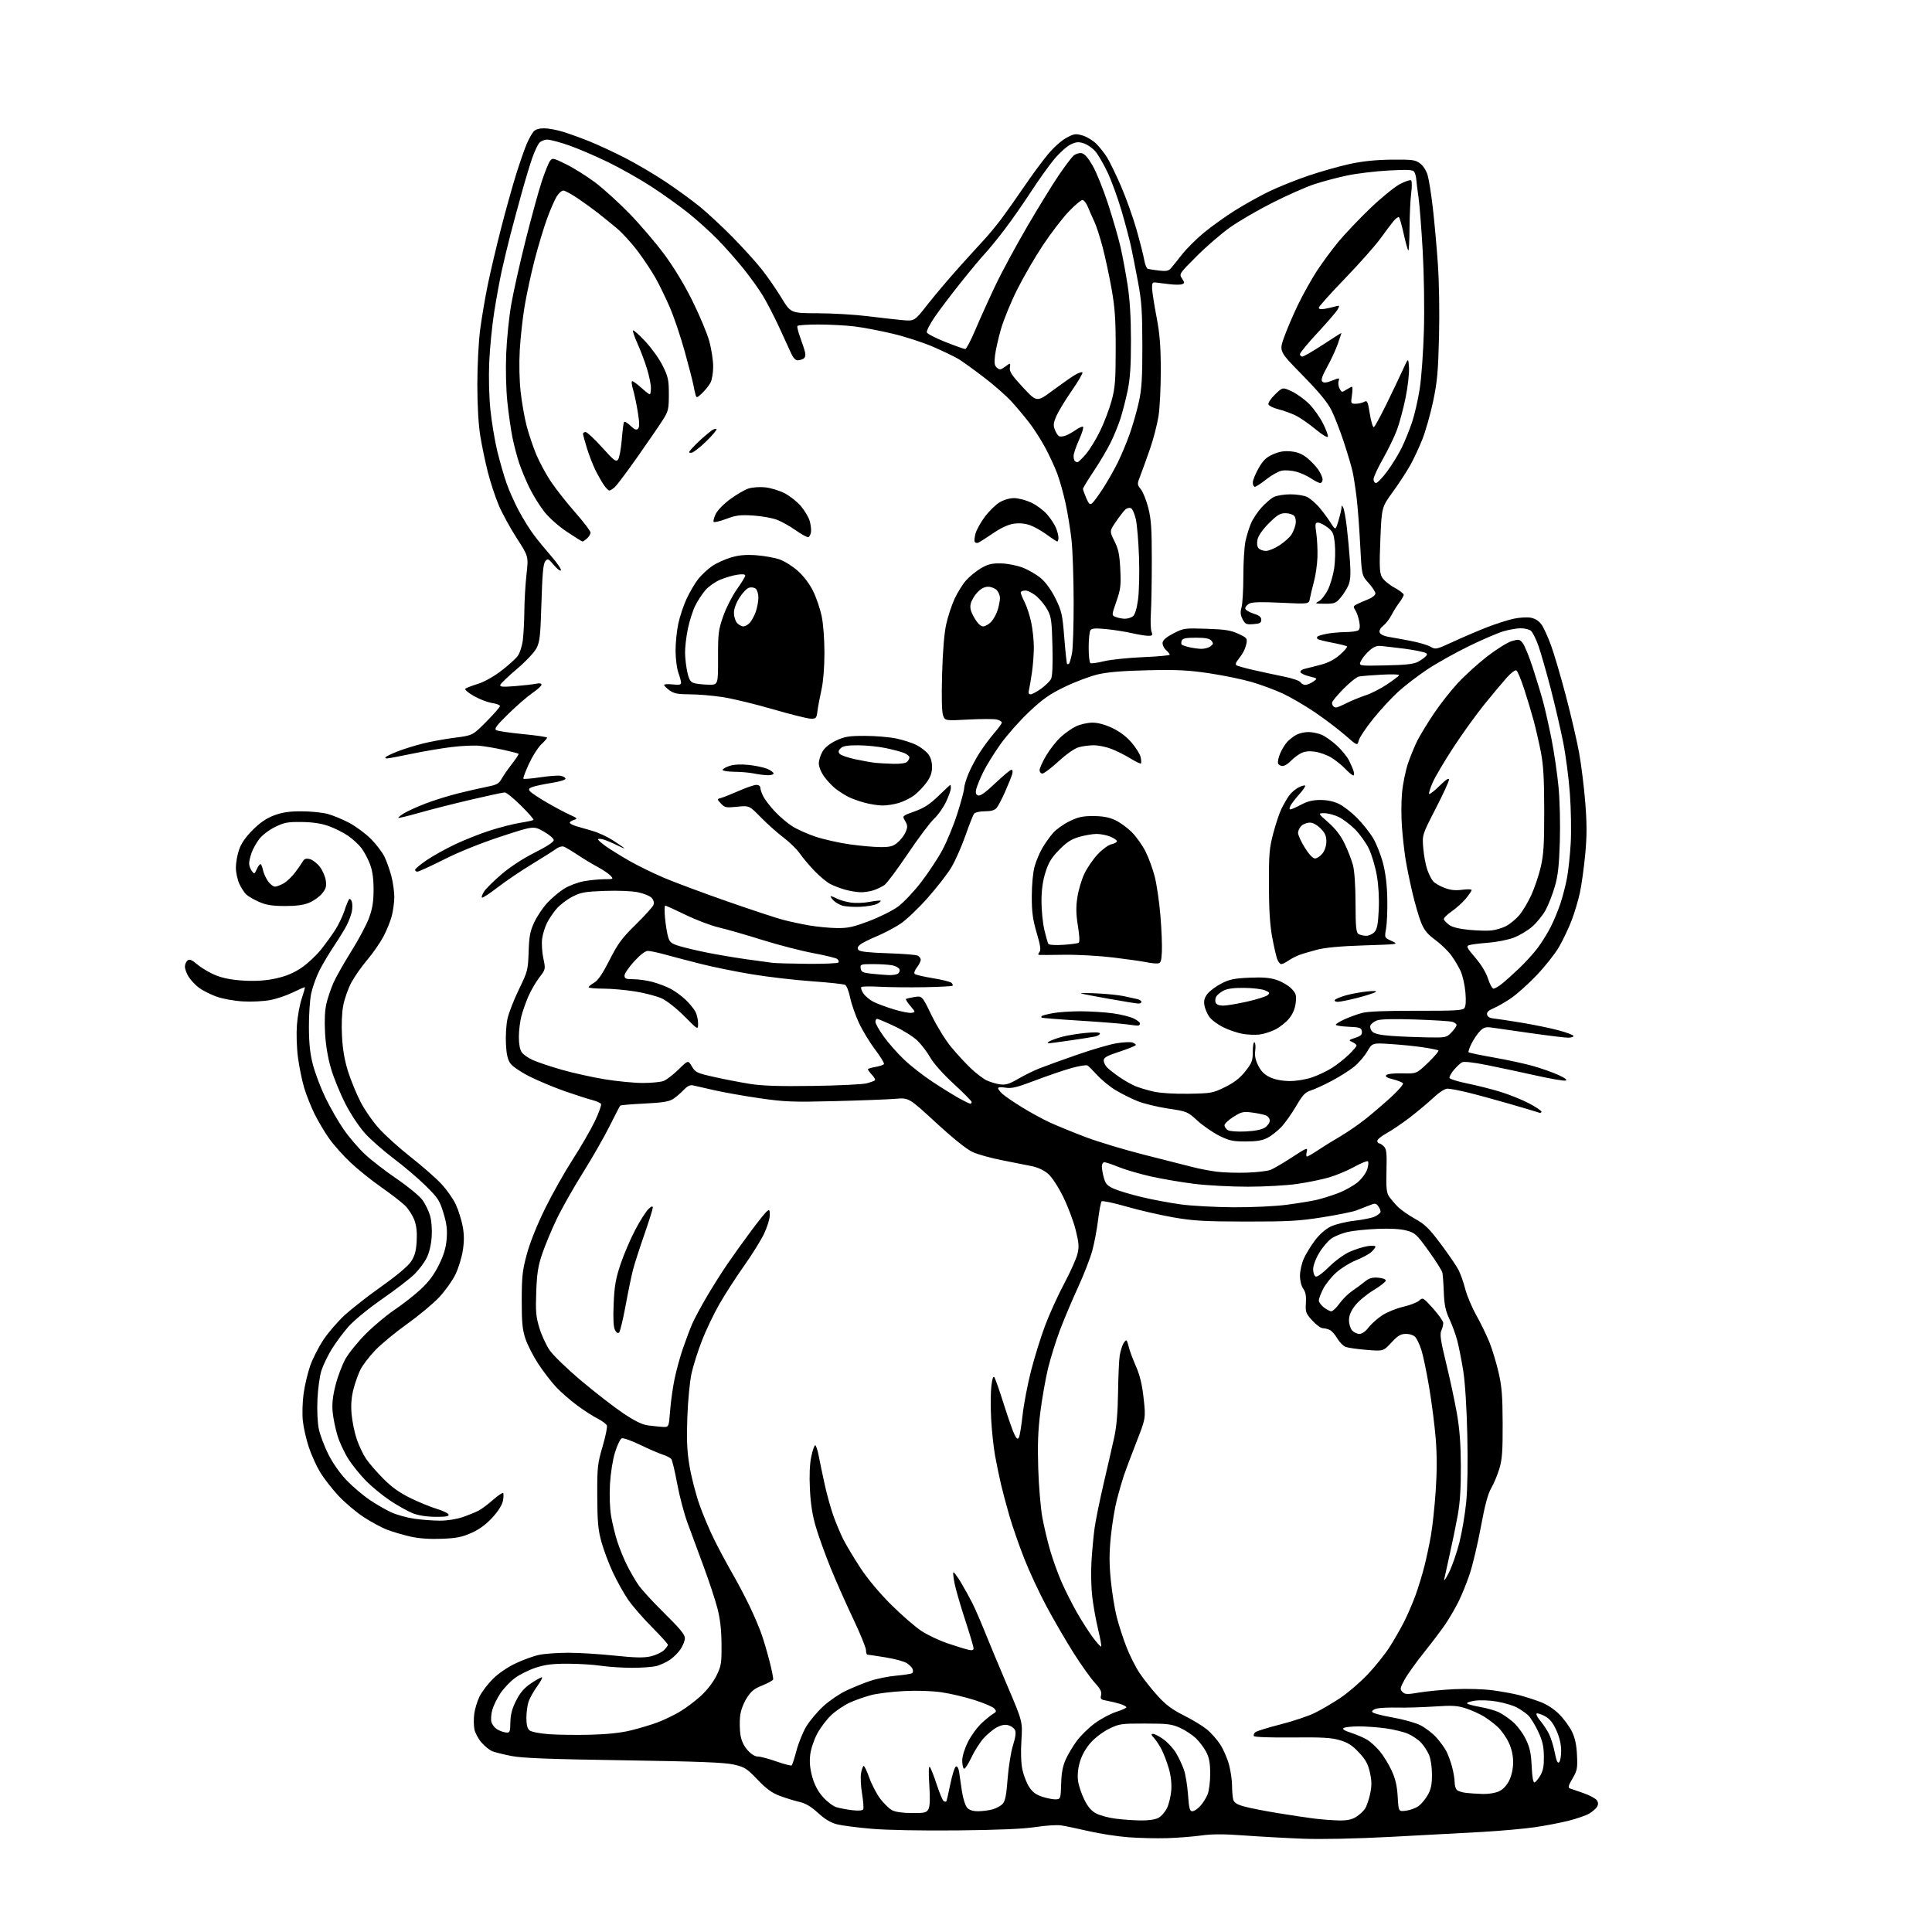 <?xml version="1.0" encoding="UTF-8" standalone="no"?>
<svg 
  version="1.1" 
  xmlns="http://www.w3.org/2000/svg" 
  xmlns:xlink="http://www.w3.org/1999/xlink" 
  xmlns:svg="http://www.w3.org/2000/svg"
  xmlns:rdf="http://www.w3.org/1999/02/22-rdf-syntax-ns#"
  xmlns:cc="http://creativecommons.org/ns#"
  xmlns:dc="http://purl.org/dc/elements/1.1/"
  viewBox="0 0 1024 1024"
  width="1024"
  height="1024"
>
<style>svg {background-color: white; }</style>"
<path stroke="none" fill="black" fill-rule="evenodd" d="M618.50,974.27C613.00,974.43 603.82,974.21 598.10,973.79C592.38,973.36 582.93,971.91 577.10,970.56C571.27,969.21 564.67,967.83 562.43,967.50C560.20,967.16 554.12,967.55 548.93,968.36C542.52,969.36 529.26,969.93 507.50,970.15C488.47,970.34 470.00,969.99 461.93,969.29C454.46,968.65 446.22,967.58 443.61,966.92C440.34,966.10 437.22,964.23 433.58,960.90C429.86,957.50 426.95,955.77 423.72,955.05C421.19,954.48 416.57,953.06 413.44,951.89C409.12,950.28 406.23,948.18 401.50,943.24C395.82,937.30 394.69,936.58 388.88,935.25C384.00,934.13 370.25,933.60 330.50,932.99C290.88,932.39 276.71,931.84 271.00,930.70C266.88,929.88 262.35,928.75 260.94,928.20C259.53,927.64 256.96,925.58 255.24,923.62C253.51,921.65 251.79,918.42 251.42,916.45C251.05,914.47 251.03,910.77 251.38,908.22C251.73,905.68 252.97,901.63 254.14,899.22C255.30,896.81 258.46,892.64 261.15,889.95C264.08,887.01 268.93,883.68 273.27,881.63C277.25,879.74 282.88,877.70 285.80,877.10C288.71,876.49 295.69,876.00 301.30,876.00C306.91,876.00 317.91,876.68 325.75,877.51C336.47,878.64 341.18,878.74 344.75,877.94C347.36,877.36 350.51,875.93 351.75,874.77C352.99,873.60 354.00,872.26 354.00,871.77C354.00,871.29 350.14,867.02 345.42,862.28C340.71,857.54 335.02,850.98 332.80,847.70C330.57,844.42 326.99,837.99 324.84,833.40C322.69,828.82 319.97,821.56 318.78,817.28C317.00,810.83 316.62,806.68 316.56,793.00C316.50,777.68 316.70,775.80 319.36,766.76C320.93,761.40 321.97,756.35 321.66,755.55C321.35,754.75 319.16,753.12 316.80,751.92C314.43,750.73 309.53,747.57 305.91,744.90C302.28,742.23 297.23,737.82 294.68,735.09C292.14,732.37 287.87,726.80 285.21,722.73C282.55,718.65 279.50,712.66 278.44,709.41C276.87,704.64 276.51,700.71 276.53,689.00C276.56,676.39 276.92,673.20 279.30,664.50C280.95,658.44 284.75,648.98 288.93,640.50C292.72,632.80 299.32,621.10 303.58,614.50C307.84,607.90 313.09,598.81 315.26,594.31C317.42,589.81 318.90,585.65 318.55,585.09C318.20,584.52 316.02,583.57 313.71,582.98C311.39,582.39 304.93,580.31 299.34,578.35C293.75,576.40 285.44,572.93 280.87,570.65C276.20,568.32 271.68,565.27 270.55,563.70C269.07,561.64 268.43,558.87 268.15,553.27C267.94,549.07 268.30,543.13 268.95,540.07C269.60,537.01 272.32,530.00 274.99,524.50C279.67,514.87 279.87,514.13 280.18,504.50C280.46,496.21 280.97,493.53 283.17,488.82C284.63,485.70 287.70,481.12 289.99,478.63C292.28,476.14 296.26,472.77 298.83,471.13C301.43,469.47 306.12,467.68 309.43,467.08C312.70,466.49 317.60,466.00 320.34,466.00C325.12,466.00 325.24,465.93 323.63,464.15C322.71,463.13 319.60,461.03 316.73,459.48C313.85,457.93 309.02,455.02 306.00,453.00C302.98,450.99 299.74,449.07 298.81,448.73C297.88,448.39 296.09,448.90 294.81,449.86C293.54,450.83 287.77,454.48 282.00,457.99C276.23,461.49 268.01,467.05 263.75,470.34C259.48,473.64 255.73,476.07 255.42,475.75C255.10,475.43 255.65,473.94 256.64,472.43C257.63,470.92 261.81,466.81 265.94,463.28C270.49,459.40 277.40,454.90 283.47,451.86C289.71,448.74 293.50,446.25 293.50,445.29C293.50,444.44 291.10,442.38 288.16,440.72C282.82,437.70 282.82,437.70 265.58,443.35C255.04,446.80 243.33,451.51 235.43,455.49C228.32,459.06 221.94,461.99 221.25,461.99C220.56,462.00 220.00,461.57 220.00,461.04C220.00,460.51 222.76,458.20 226.13,455.91C229.50,453.62 236.36,449.81 241.38,447.43C246.39,445.06 254.78,441.75 260.00,440.09C265.23,438.43 272.37,436.62 275.88,436.07C279.39,435.52 282.49,434.84 282.77,434.57C283.04,434.29 280.08,430.90 276.17,427.03C272.26,423.16 268.37,420.00 267.52,420.00C266.68,420.00 258.45,421.77 249.24,423.93C240.03,426.09 227.78,429.21 222.01,430.86C216.24,432.50 211.35,433.68 211.14,433.48C210.94,433.27 212.29,432.18 214.14,431.05C215.99,429.92 221.10,427.61 225.50,425.90C229.90,424.20 237.78,421.75 243.00,420.46C248.22,419.16 255.13,417.59 258.35,416.96C263.25,416.00 264.46,415.33 265.85,412.81C266.76,411.15 269.24,407.58 271.37,404.86C273.50,402.13 275.07,399.73 274.85,399.52C274.63,399.30 271.09,398.38 266.98,397.47C262.86,396.55 257.14,395.57 254.25,395.28C251.37,394.99 244.62,395.29 239.25,395.96C233.89,396.62 224.32,398.25 218.00,399.57C211.68,400.90 205.85,401.99 205.05,401.99C204.18,402.00 203.98,401.66 204.55,401.16C205.07,400.69 207.97,399.34 211.00,398.16C214.03,396.98 219.88,395.16 224.00,394.12C228.12,393.07 235.78,391.68 241.00,391.01C250.50,389.80 250.50,389.80 257.75,382.51C261.74,378.50 265.00,374.77 265.00,374.22C265.00,373.68 263.09,372.94 260.75,372.59C258.41,372.24 254.08,370.57 251.13,368.89C248.18,367.21 246.16,365.48 246.64,365.04C247.11,364.61 250.04,363.48 253.15,362.52C256.50,361.50 261.54,358.70 265.54,355.65C269.25,352.82 273.21,349.26 274.34,347.75C275.51,346.18 276.70,342.52 277.11,339.25C277.51,336.09 277.87,329.09 277.92,323.71C277.96,318.33 278.48,309.64 279.06,304.40C280.12,294.87 280.12,294.87 273.89,285.25C270.46,279.96 266.16,272.07 264.32,267.72C262.49,263.37 259.88,255.46 258.54,250.14C257.19,244.82 255.39,236.20 254.55,230.99C253.58,225.02 253.01,214.93 253.00,203.80C253.00,193.84 253.65,181.13 254.49,174.72C255.31,168.46 257.13,157.75 258.53,150.92C259.94,144.09 263.11,130.62 265.58,121.00C268.05,111.38 271.68,98.38 273.64,92.13C275.61,85.88 278.12,78.68 279.23,76.13C280.34,73.58 281.94,70.71 282.78,69.75C283.77,68.61 285.75,68.00 288.40,68.01C290.66,68.01 295.20,68.85 298.50,69.88C301.80,70.90 308.10,73.19 312.50,74.96C316.90,76.73 325.37,80.66 331.32,83.71C337.26,86.75 347.02,92.50 352.99,96.49C358.96,100.48 367.15,106.45 371.18,109.76C375.20,113.06 382.88,120.21 388.23,125.63C393.57,131.06 400.46,138.65 403.53,142.50C406.60,146.35 411.37,153.21 414.12,157.75C419.13,166.00 419.13,166.00 433.32,166.03C441.12,166.05 452.90,166.73 459.50,167.55C466.10,168.37 474.46,169.31 478.09,169.65C484.68,170.26 484.68,170.26 491.59,161.43C495.39,156.58 502.77,147.86 507.98,142.05C513.19,136.25 519.35,129.47 521.65,127.00C523.96,124.53 528.05,119.58 530.74,116.00C533.42,112.42 538.83,104.78 542.75,99.00C546.67,93.22 552.31,85.56 555.27,81.98C558.40,78.20 562.59,74.43 565.23,73.04C569.36,70.84 570.16,70.73 573.84,71.83C576.07,72.50 579.31,74.47 581.05,76.20C582.78,77.93 585.31,81.12 586.68,83.28C588.04,85.44 591.36,92.25 594.04,98.40C596.72,104.55 600.45,114.96 602.33,121.54C604.21,128.13 606.07,135.45 606.47,137.82C606.87,140.20 607.72,142.29 608.35,142.48C608.98,142.67 611.65,143.09 614.27,143.40C618.03,143.85 619.36,143.60 620.56,142.23C621.40,141.28 624.10,137.94 626.55,134.81C629.01,131.68 634.33,126.41 638.38,123.10C642.43,119.79 649.73,114.58 654.62,111.51C659.50,108.44 667.55,103.96 672.50,101.55C677.45,99.14 686.91,95.34 693.53,93.10C700.15,90.86 710.05,88.06 715.53,86.88C722.32,85.42 729.38,84.70 737.67,84.62C748.56,84.51 750.13,84.72 752.65,86.60C754.34,87.85 755.97,90.41 756.71,92.97C757.39,95.33 758.62,103.16 759.45,110.38C760.28,117.59 761.47,130.88 762.10,139.89C762.76,149.28 763.02,165.74 762.71,178.39C762.26,196.97 761.76,202.45 759.58,212.74C758.16,219.46 755.61,228.46 753.92,232.74C752.24,237.01 749.35,243.20 747.51,246.50C745.67,249.80 741.50,256.19 738.24,260.69C732.31,268.88 732.31,268.88 731.62,285.92C731.05,299.89 731.19,303.47 732.38,305.78C733.19,307.33 736.13,309.84 738.92,311.36C741.71,312.88 744.00,314.62 744.00,315.22C744.00,315.82 742.94,317.70 741.65,319.41C740.35,321.11 738.50,324.07 737.53,326.00C736.56,327.93 734.61,330.44 733.21,331.59C731.59,332.92 730.89,334.26 731.28,335.28C731.62,336.18 733.57,337.16 735.70,337.50C737.79,337.84 743.09,338.80 747.47,339.64C751.86,340.47 756.69,341.88 758.20,342.78C760.87,344.35 761.24,344.27 770.23,340.12C775.33,337.76 783.33,334.34 788.00,332.52C792.67,330.70 799.04,328.65 802.13,327.97C805.23,327.29 809.38,327.04 811.34,327.40C813.69,327.85 815.64,329.09 817.03,331.04C818.19,332.67 820.47,337.63 822.08,342.07C823.70,346.50 827.25,358.55 829.96,368.86C832.68,379.17 835.83,392.75 836.97,399.05C838.11,405.35 839.57,417.17 840.22,425.33C841.12,436.74 841.12,443.07 840.20,452.83C839.54,459.80 838.29,468.88 837.41,473.00C836.54,477.12 834.52,483.88 832.93,488.00C831.34,492.12 828.34,498.41 826.27,501.97C824.20,505.53 818.90,512.23 814.50,516.85C810.10,521.47 804.00,526.95 800.94,529.03C797.89,531.11 793.69,533.52 791.62,534.39C788.96,535.50 787.94,536.48 788.18,537.73C788.40,538.87 789.59,539.60 791.51,539.79C793.15,539.95 799.90,540.97 806.50,542.06C813.10,543.15 821.99,544.98 826.25,546.13C830.51,547.28 834.00,548.62 834.00,549.11C834.00,549.60 832.69,550.00 831.08,550.00C829.48,550.00 820.37,548.88 810.83,547.52C801.30,546.15 792.00,544.82 790.16,544.57C787.59,544.21 786.27,544.64 784.50,546.41C783.22,547.69 781.21,550.64 780.02,552.96C778.83,555.29 778.10,557.43 778.39,557.72C778.68,558.01 784.67,559.26 791.71,560.49C798.74,561.73 808.10,563.75 812.50,564.99C816.89,566.23 822.97,568.38 826.00,569.77C829.69,571.47 830.92,572.44 829.75,572.73C828.78,572.96 821.81,571.77 814.25,570.08C806.69,568.39 795.11,565.92 788.52,564.59C780.80,563.03 775.95,562.49 774.88,563.06C773.96,563.55 772.02,565.37 770.57,567.10C769.11,568.83 768.08,570.74 768.28,571.34C768.48,571.95 772.66,573.24 777.56,574.23C782.46,575.22 790.30,577.19 794.99,578.61C799.67,580.03 806.54,582.78 810.25,584.72C813.96,586.66 817.00,588.69 817.00,589.23C817.00,589.77 816.39,589.98 815.65,589.70C814.90,589.41 807.89,587.32 800.06,585.05C792.22,582.78 782.14,580.05 777.66,578.97C773.17,577.89 768.46,577.01 767.19,577.01C765.80,577.00 762.82,578.93 759.69,581.86C756.84,584.53 751.20,589.25 747.17,592.34C743.14,595.43 737.63,599.16 734.92,600.64C732.22,602.11 730.00,603.92 730.00,604.66C730.00,605.40 730.42,606.00 730.93,606.00C731.44,606.00 732.60,606.74 733.50,607.65C734.87,609.02 735.10,611.17 734.86,620.50C734.63,629.52 734.89,632.17 736.20,634.10C737.09,635.42 739.14,637.85 740.76,639.50C742.38,641.15 746.54,644.08 750.00,646.00C755.27,648.93 757.50,651.11 763.71,659.42C767.79,664.87 772.01,671.06 773.09,673.17C774.16,675.28 775.75,679.81 776.62,683.25C777.50,686.69 780.15,692.97 782.52,697.20C784.88,701.44 788.01,707.88 789.47,711.52C790.93,715.16 793.08,722.27 794.25,727.32C795.99,734.81 796.39,739.81 796.44,754.50C796.49,769.20 796.17,773.60 794.67,778.50C793.67,781.80 791.73,786.43 790.36,788.78C788.61,791.79 786.99,797.88 784.89,809.28C783.24,818.20 780.58,829.43 778.98,834.22C777.37,839.02 774.63,845.77 772.89,849.22C771.15,852.68 768.04,857.98 765.98,861.00C763.92,864.02 758.83,870.75 754.66,875.95C750.50,881.15 745.90,887.60 744.43,890.30C742.02,894.73 741.92,895.34 743.33,896.75C744.69,898.11 745.81,898.16 752.19,897.08C756.21,896.40 764.67,895.59 771.00,895.29C777.51,894.98 786.24,895.24 791.11,895.89C795.85,896.52 802.16,897.67 805.13,898.44C808.10,899.22 813.11,900.82 816.25,901.99C819.86,903.34 823.61,905.77 826.39,908.55C828.82,910.97 831.85,915.11 833.14,917.73C834.79,921.12 835.58,924.74 835.84,930.23C836.18,937.23 835.95,938.41 833.45,942.68C831.27,946.39 830.98,947.50 832.09,947.90C832.87,948.18 836.16,949.33 839.42,950.45C842.68,951.58 845.82,953.29 846.42,954.25C847.18,955.50 847.18,956.50 846.39,957.75C845.78,958.71 843.94,960.29 842.30,961.25C840.66,962.21 835.87,963.88 831.66,964.96C827.45,966.04 819.39,967.60 813.75,968.43C808.11,969.26 795.40,970.40 785.50,970.97C775.60,971.53 753.77,972.71 737.00,973.58C718.18,974.56 700.37,974.93 690.50,974.55C681.70,974.21 667.77,973.44 659.55,972.84C648.60,972.03 642.44,972.04 636.55,972.86C632.12,973.47 624.00,974.10 618.50,974.27zM604.30,964.87C608.53,964.95 612.16,964.45 613.91,963.54C615.46,962.74 617.55,960.38 618.55,958.29C619.55,956.21 620.56,951.97 620.80,948.89C621.06,945.36 620.59,941.09 619.52,937.42C618.58,934.20 616.91,929.75 615.80,927.53C614.68,925.31 612.85,922.49 611.71,921.25C610.08,919.47 609.97,919.00 611.18,919.00C612.01,919.00 614.54,920.33 616.78,921.96C619.03,923.58 622.01,926.86 623.40,929.24C624.79,931.62 626.64,935.55 627.49,937.98C628.35,940.41 629.33,946.35 629.67,951.20C630.19,958.49 630.59,960.00 631.96,960.00C632.88,960.00 634.76,958.76 636.15,957.25C637.54,955.74 639.31,952.92 640.07,951.00C640.84,949.07 641.45,944.14 641.43,940.00C641.40,934.35 640.87,931.51 639.29,928.50C638.12,926.30 635.67,923.06 633.84,921.30C632.00,919.54 628.25,917.08 625.50,915.82C621.09,913.81 618.91,913.53 607.00,913.52C594.21,913.50 593.20,913.65 587.79,916.31C584.55,917.90 580.31,921.11 578.02,923.72C575.47,926.62 573.37,930.36 572.37,933.81C571.33,937.37 570.99,940.92 571.39,943.90C571.73,946.43 573.25,950.95 574.76,953.95C576.73,957.88 578.53,959.93 581.16,961.25C583.17,962.27 587.67,963.47 591.16,963.92C594.65,964.38 600.56,964.80 604.30,964.87zM709.50,964.87C713.85,964.96 716.38,964.46 718.70,963.04C720.45,961.97 722.60,960.01 723.47,958.69C724.34,957.36 725.57,953.79 726.21,950.75C727.11,946.42 727.09,943.96 726.08,939.45C725.07,934.94 723.80,932.63 720.24,928.83C716.74,925.08 714.41,923.59 710.10,922.32C705.60,921.00 700.64,920.72 684.84,920.89C673.43,921.01 664.94,920.71 664.60,920.16C664.28,919.65 664.63,918.73 665.36,918.11C666.10,917.50 672.06,915.65 678.60,913.99C685.15,912.34 693.33,909.60 696.79,907.91C700.25,906.22 706.36,902.64 710.38,899.95C714.39,897.27 720.91,891.67 724.87,887.50C728.82,883.34 734.05,876.82 736.49,873.01C738.93,869.20 742.46,863.03 744.34,859.29C746.21,855.56 748.92,849.24 750.35,845.25C751.79,841.26 753.85,834.51 754.93,830.25C756.02,825.99 757.60,818.55 758.44,813.72C759.28,808.89 760.42,798.20 760.97,789.97C761.65,779.82 761.64,770.91 760.95,762.34C760.38,755.39 758.81,743.13 757.45,735.10C756.10,727.07 754.26,718.25 753.36,715.50C752.47,712.75 751.06,709.71 750.22,708.75C749.31,707.71 747.28,707.00 745.22,707.00C742.37,707.00 740.96,707.84 737.46,711.60C733.18,716.19 733.18,716.19 724.34,715.47C719.48,715.07 714.48,714.36 713.23,713.89C711.97,713.42 710.01,711.44 708.86,709.49C707.71,707.54 705.95,705.51 704.95,704.97C703.95,704.44 702.25,704.00 701.18,704.00C700.11,704.00 697.57,702.16 695.53,699.90C692.12,696.13 691.85,695.40 692.16,690.65C692.39,686.96 691.99,684.80 690.74,683.03C689.69,681.54 689.01,678.75 689.02,676.03C689.03,673.54 689.96,669.48 691.08,667.02C692.20,664.55 694.86,660.22 697.00,657.38C699.39,654.22 702.60,651.40 705.32,650.09C707.77,648.90 713.40,647.52 717.91,647.01C722.39,646.50 727.25,645.50 728.71,644.79C730.16,644.08 731.50,643.03 731.69,642.46C731.88,641.89 731.38,640.54 730.59,639.46C729.29,637.68 728.86,637.62 725.83,638.86C724.00,639.60 720.85,640.82 718.84,641.57C716.83,642.32 708.73,643.95 700.84,645.20C688.56,647.15 682.77,647.47 660.50,647.45C638.43,647.42 632.60,647.09 621.96,645.25C615.07,644.05 603.85,641.47 597.04,639.51C590.23,637.55 584.31,636.30 583.88,636.72C583.46,637.15 582.62,641.55 582.02,646.50C581.42,651.45 580.04,658.79 578.95,662.82C577.86,666.84 574.45,675.62 571.37,682.32C568.29,689.02 563.99,699.18 561.83,704.90C559.67,710.63 556.82,719.76 555.50,725.19C554.18,730.63 552.35,741.03 551.42,748.29C550.16,758.21 549.88,765.74 550.29,778.50C550.59,787.85 551.57,799.44 552.46,804.26C553.34,809.08 555.21,816.95 556.60,821.74C557.99,826.54 560.70,834.07 562.64,838.48C564.57,842.89 568.19,850.10 570.70,854.50C573.20,858.90 577.03,864.90 579.21,867.83C581.40,870.76 583.39,872.94 583.64,872.69C583.90,872.43 583.16,868.29 581.99,863.48C580.83,858.66 579.43,850.85 578.89,846.11C578.34,841.38 578.17,833.00 578.51,827.50C578.84,822.00 579.58,814.12 580.14,810.00C580.70,805.88 582.90,795.08 585.02,786.00C587.15,776.92 589.67,765.90 590.63,761.50C591.79,756.20 592.45,748.31 592.59,738.15C592.71,729.71 593.09,720.93 593.45,718.65C593.81,716.37 594.69,713.43 595.41,712.11C596.13,710.80 596.94,710.13 597.22,710.61C597.50,711.10 598.05,712.85 598.44,714.50C598.83,716.15 600.48,720.51 602.09,724.20C604.20,729.00 605.35,733.83 606.16,741.28C607.29,751.65 607.29,751.65 602.24,764.58C599.46,771.68 596.48,779.63 595.61,782.23C594.75,784.82 593.12,790.45 592.00,794.73C590.88,799.00 589.43,807.79 588.78,814.25C587.87,823.27 587.87,828.73 588.77,837.75C589.42,844.21 590.82,852.89 591.88,857.03C592.94,861.17 595.23,868.25 596.97,872.77C598.71,877.28 601.87,883.57 603.99,886.74C606.11,889.91 610.41,895.34 613.56,898.81C617.88,903.58 621.24,906.10 627.39,909.17C631.85,911.40 637.35,914.73 639.62,916.58C641.89,918.42 645.13,922.08 646.82,924.72C648.51,927.36 650.60,932.20 651.45,935.47C652.30,938.74 653.01,943.69 653.01,946.46C653.02,949.23 653.30,952.52 653.63,953.76C654.08,955.44 655.54,956.38 659.37,957.46C662.19,958.25 670.12,959.82 677.00,960.94C683.88,962.07 692.65,963.39 696.50,963.87C700.35,964.35 706.20,964.80 709.50,964.87zM483.21,960.96C490.13,961.00 491.05,960.77 492.09,958.83C492.90,957.33 493.04,953.43 492.55,946.08C492.11,939.40 492.20,935.87 492.80,936.50C493.32,937.05 494.97,941.21 496.45,945.74C497.94,950.27 499.60,954.25 500.15,954.59C500.69,954.93 501.31,955.02 501.53,954.80C501.75,954.58 502.73,950.41 503.71,945.53C504.70,940.64 506.04,936.47 506.69,936.26C507.40,936.03 508.07,937.22 508.35,939.19C508.61,941.01 509.28,945.58 509.83,949.34C510.40,953.15 511.62,957.02 512.58,958.09C513.75,959.38 515.64,960.00 518.40,959.99C520.66,959.99 524.12,959.54 526.10,958.99C528.08,958.44 530.49,957.11 531.46,956.05C532.78,954.58 533.42,951.32 534.06,942.79C534.53,936.57 535.80,928.60 536.90,925.08C538.31,920.53 538.61,918.14 537.92,916.85C537.38,915.84 535.76,914.73 534.32,914.37C532.61,913.94 530.51,914.35 528.30,915.54C526.43,916.55 523.30,919.14 521.34,921.31C519.38,923.48 516.43,928.12 514.79,931.63C513.15,935.13 511.40,937.75 510.91,937.44C510.41,937.13 510.00,935.18 510.00,933.10C510.00,930.89 511.26,926.80 513.03,923.26C514.69,919.93 517.98,915.43 520.33,913.26C522.69,911.09 525.47,908.84 526.51,908.26C528.11,907.36 528.20,906.95 527.09,905.61C526.36,904.73 521.66,902.71 516.64,901.10C511.61,899.49 503.71,897.62 499.08,896.95C493.93,896.20 486.18,895.95 479.08,896.30C472.71,896.62 464.80,897.60 461.50,898.49C458.20,899.37 453.17,901.16 450.32,902.46C447.48,903.76 443.15,906.66 440.72,908.91C438.28,911.16 434.88,915.62 433.17,918.84C431.38,922.19 429.78,926.99 429.42,930.12C428.97,933.95 429.30,937.42 430.52,941.80C431.70,946.00 433.53,949.46 436.16,952.44C438.30,954.87 441.50,957.30 443.27,957.84C445.05,958.38 448.83,959.10 451.68,959.44C454.82,959.81 457.10,959.64 457.49,959.02C457.84,958.45 457.58,954.72 456.91,950.73C456.24,946.74 456.00,941.79 456.39,939.74C456.78,937.68 457.41,936.00 457.80,936.00C458.20,936.00 459.56,938.90 460.83,942.45C462.10,946.00 464.70,950.94 466.61,953.44C468.51,955.93 471.29,958.64 472.79,959.45C474.49,960.37 478.38,960.93 483.21,960.96zM745.30,959.69C747.51,959.39 750.49,958.28 751.91,957.23C753.34,956.17 755.51,953.55 756.73,951.41C758.43,948.43 758.97,945.88 758.98,940.72C758.99,936.81 758.34,932.36 757.45,930.22C756.59,928.17 754.68,925.21 753.20,923.64C751.71,922.06 748.61,919.95 746.31,918.95C744.01,917.94 738.69,916.65 734.49,916.06C730.29,915.48 723.85,915.01 720.18,915.02C716.50,915.02 712.90,915.41 712.17,915.87C711.25,916.45 712.50,917.26 716.17,918.45C719.10,919.40 722.96,921.07 724.75,922.17C726.54,923.27 729.56,926.07 731.47,928.40C733.38,930.73 736.16,935.30 737.65,938.55C739.62,942.85 740.48,946.61 740.81,952.34C741.27,960.23 741.27,960.23 745.30,959.69zM559.86,953.70C562.10,953.51 562.22,953.11 562.43,945.50C562.58,939.82 563.27,936.10 564.81,932.65C566.00,929.98 568.64,925.53 570.68,922.76C572.71,919.99 577.02,915.77 580.26,913.39C583.49,911.01 588.59,908.29 591.57,907.35C594.56,906.40 597.00,905.30 597.00,904.89C597.00,904.49 595.54,903.69 593.75,903.13C591.96,902.56 588.82,901.80 586.76,901.44C583.46,900.86 583.09,900.51 583.60,898.47C584.04,896.70 583.23,895.12 580.21,891.82C578.03,889.45 572.96,882.33 568.96,876.00C564.96,869.67 558.55,858.65 554.72,851.51C550.89,844.36 545.54,832.89 542.84,826.01C540.14,819.13 536.62,809.00 535.02,803.50C533.43,798.00 531.39,790.35 530.49,786.50C529.60,782.65 528.21,775.90 527.40,771.50C526.60,767.10 525.66,758.31 525.33,751.96C524.99,745.62 525.05,737.78 525.45,734.55C525.96,730.47 526.46,729.11 527.10,730.09C527.60,730.87 529.86,737.35 532.12,744.50C534.38,751.65 536.90,758.81 537.73,760.42C538.90,762.69 539.41,763.02 540.04,761.89C540.49,761.10 541.37,755.73 542.00,749.97C542.63,744.21 544.65,733.65 546.49,726.50C548.32,719.35 551.67,708.57 553.94,702.54C556.20,696.52 560.71,686.59 563.96,680.49C567.21,674.39 570.39,667.32 571.03,664.79C572.02,660.87 571.88,658.96 570.11,651.84C568.96,647.25 566.00,639.39 563.53,634.37C560.90,629.04 557.59,623.97 555.58,622.20C553.39,620.28 550.18,618.77 546.81,618.07C543.89,617.46 536.77,616.05 531.00,614.93C525.23,613.80 518.25,611.86 515.50,610.60C512.33,609.14 505.22,603.44 496.10,595.05C481.70,581.79 481.70,581.79 474.60,582.39C470.69,582.72 456.25,583.27 442.50,583.62C420.02,584.18 415.99,584.03 402.50,582.07C394.25,580.87 383.45,578.96 378.50,577.82C373.55,576.69 368.51,575.54 367.29,575.27C365.74,574.93 364.26,575.67 362.29,577.76C360.76,579.39 358.23,581.54 356.68,582.53C354.54,583.89 350.92,584.46 341.52,584.91C334.72,585.23 328.96,585.73 328.72,586.00C328.48,586.27 325.92,591.23 323.03,597.00C320.15,602.77 313.72,613.98 308.76,621.90C303.79,629.82 297.57,640.85 294.93,646.40C292.28,651.96 288.90,660.10 287.40,664.50C285.20,670.95 284.58,674.86 284.22,684.68C283.83,695.08 284.07,697.88 285.87,703.81C287.03,707.63 289.48,712.95 291.30,715.63C293.13,718.31 300.67,725.59 308.06,731.81C315.45,738.03 325.42,745.76 330.22,748.99C336.20,753.03 340.27,755.05 343.22,755.45C345.57,755.77 349.07,756.14 351.00,756.27C354.50,756.50 354.50,756.50 355.16,747.88C355.52,743.14 356.56,735.60 357.48,731.11C358.39,726.63 360.41,719.26 361.96,714.73C363.51,710.20 365.74,704.30 366.91,701.61C368.09,698.92 371.59,692.39 374.70,687.11C377.81,681.82 382.76,673.99 385.72,669.69C388.67,665.40 394.17,657.73 397.94,652.65C401.70,647.58 405.51,642.82 406.39,642.09C407.82,640.91 408.00,641.14 408.00,644.13C408.00,645.98 406.65,650.35 405.00,653.83C403.35,657.32 398.56,665.03 394.34,670.97C390.13,676.91 384.27,685.98 381.32,691.14C378.37,696.29 374.20,705.00 372.06,710.50C369.92,716.00 367.42,723.88 366.51,728.00C365.60,732.15 364.61,742.49 364.30,751.14C363.87,763.33 364.12,769.05 365.46,777.05C366.40,782.69 368.74,791.81 370.66,797.31C372.57,802.81 376.32,811.63 378.99,816.90C381.65,822.18 385.92,830.10 388.47,834.50C391.02,838.90 395.05,846.55 397.41,851.50C399.78,856.45 402.65,863.21 403.78,866.53C404.92,869.85 406.80,876.31 407.97,880.89C409.14,885.46 409.95,889.65 409.77,890.18C409.59,890.72 407.00,892.13 404.01,893.33C399.62,895.09 398.02,896.41 395.64,900.26C393.82,903.20 392.53,906.89 392.23,909.95C391.97,912.67 392.07,916.96 392.45,919.49C392.90,922.50 394.18,925.28 396.17,927.54C398.11,929.75 400.11,931.00 401.70,931.00C403.07,931.00 407.53,932.19 411.62,933.64C415.71,935.09 419.32,936.01 419.64,935.69C419.96,935.37 421.10,931.82 422.17,927.80C423.23,923.79 425.55,918.09 427.30,915.15C429.06,912.20 433.07,907.41 436.21,904.49C439.35,901.57 444.83,897.81 448.39,896.13C451.95,894.44 457.71,892.10 461.18,890.93C464.66,889.75 470.96,888.48 475.20,888.11C479.43,887.74 483.20,887.13 483.57,886.76C483.94,886.39 483.99,885.42 483.68,884.60C483.36,883.78 481.99,882.39 480.63,881.50C479.27,880.60 474.19,879.23 469.33,878.44C464.47,877.65 460.16,877.01 459.75,877.00C459.34,877.00 459.00,875.94 459.00,874.64C459.00,873.34 455.92,865.80 452.16,857.89C448.39,849.97 443.01,837.83 440.20,830.91C437.39,823.98 433.90,814.31 432.45,809.41C430.59,803.13 429.65,797.19 429.27,789.26C428.91,781.92 429.16,775.94 430.00,772.01C430.70,768.70 431.63,766.00 432.07,766.00C432.50,766.00 433.35,768.59 433.96,771.75C434.56,774.91 436.00,781.77 437.15,787.00C438.30,792.23 440.37,799.65 441.75,803.50C443.12,807.35 445.50,812.98 447.02,816.00C448.55,819.02 452.60,825.77 456.02,831.00C459.88,836.89 466.10,844.32 472.38,850.56C477.94,856.09 485.18,862.36 488.46,864.50C491.73,866.63 498.03,869.60 502.46,871.08C506.88,872.57 511.74,874.07 513.25,874.41C515.25,874.87 516.00,874.65 516.00,873.61C516.00,872.83 514.02,866.15 511.61,858.78C509.19,851.40 506.68,842.77 506.02,839.60C505.36,836.43 505.04,833.63 505.30,833.36C505.57,833.10 507.36,835.50 509.28,838.69C511.20,841.89 513.94,846.83 515.36,849.67C516.79,852.51 519.72,859.26 521.89,864.67C524.05,870.08 529.46,883.05 533.92,893.50C542.01,912.50 542.01,912.50 541.37,922.52C540.97,928.84 541.17,934.56 541.91,938.02C542.55,941.03 544.18,945.17 545.53,947.22C547.36,949.98 549.20,951.32 552.74,952.42C555.36,953.24 558.56,953.81 559.86,953.70zM785.85,950.84C788.99,950.93 792.58,950.34 794.55,949.41C796.73,948.37 798.63,946.33 799.96,943.59C801.25,940.91 802.00,937.38 801.99,933.93C801.98,930.31 801.19,926.84 799.61,923.50C798.31,920.75 795.73,917.09 793.87,915.37C792.02,913.65 788.70,911.13 786.50,909.77C784.30,908.42 780.06,906.50 777.08,905.52C772.47,903.99 769.93,903.84 760.08,904.49C753.71,904.91 744.99,905.16 740.71,905.06C736.42,904.95 731.56,905.16 729.90,905.52C728.25,905.88 727.07,906.70 727.28,907.34C727.49,907.98 732.26,909.29 737.87,910.25C743.50,911.22 750.22,913.09 752.85,914.42C755.48,915.76 759.26,918.65 761.26,920.86C763.25,923.07 765.66,926.37 766.60,928.19C767.54,930.01 768.91,933.75 769.64,936.50C770.38,939.25 770.98,942.91 770.99,944.63C770.99,946.35 771.56,948.22 772.25,948.80C772.94,949.37 775.08,950.03 777.00,950.26C778.93,950.49 782.91,950.75 785.85,950.84zM813.37,944.71C813.98,944.51 815.36,942.83 816.44,940.99C817.90,938.48 818.37,935.92 818.29,930.82C818.21,925.49 817.53,922.60 815.22,917.65C813.59,914.16 811.18,910.30 809.88,909.07C808.57,907.84 805.84,905.97 803.80,904.92C801.77,903.87 797.04,902.49 793.30,901.85C789.38,901.18 784.44,901.00 781.63,901.42C778.95,901.83 777.15,902.50 777.63,902.92C778.11,903.33 781.29,904.16 784.70,904.77C788.11,905.37 792.45,906.60 794.35,907.49C796.24,908.39 799.61,910.69 801.83,912.59C804.06,914.49 807.12,918.59 808.64,921.69C810.85,926.21 811.49,929.12 811.82,936.21C812.11,942.14 812.62,944.96 813.37,944.71zM826.39,934.01C827.00,933.40 827.48,930.56 827.45,927.70C827.41,924.35 826.49,920.54 824.86,917.00C823.02,912.98 821.36,910.97 818.71,909.54C816.71,908.47 814.78,907.89 814.42,908.25C814.05,908.62 814.95,910.34 816.42,912.09C817.89,913.84 819.93,916.91 820.95,918.91C821.97,920.91 823.37,925.38 824.05,928.83C824.95,933.43 825.58,934.82 826.39,934.01zM313.00,919.44C322.02,919.21 329.17,918.44 334.53,917.11C338.95,916.02 345.23,914.14 348.48,912.92C351.72,911.71 356.96,909.20 360.11,907.35C363.26,905.51 368.33,901.72 371.38,898.94C374.70,895.90 378.03,891.61 379.71,888.19C382.27,882.96 382.49,881.61 382.42,871.50C382.36,863.81 381.71,858.07 380.24,852.41C379.09,847.96 375.83,838.06 372.99,830.41C370.15,822.76 366.31,812.38 364.46,807.34C362.60,802.30 360.11,792.85 358.91,786.34C357.72,779.83 356.31,773.96 355.79,773.30C355.27,772.64 353.19,771.58 351.17,770.93C349.15,770.29 343.79,767.97 339.25,765.77C334.71,763.58 330.35,762.04 329.55,762.34C328.76,762.64 327.16,765.96 326.00,769.70C324.77,773.64 323.64,780.72 323.30,786.54C322.96,792.51 323.20,799.41 323.90,803.54C324.55,807.37 326.02,813.42 327.18,817.00C328.33,820.58 330.63,826.20 332.27,829.50C333.92,832.80 336.64,837.52 338.33,840.00C340.01,842.48 346.25,849.27 352.19,855.11C360.21,862.98 363.00,866.36 363.00,868.21C363.00,869.58 361.98,872.22 360.73,874.08C359.48,875.93 356.94,878.47 355.09,879.72C353.25,880.96 350.11,882.43 348.12,882.98C346.13,883.54 340.23,883.98 335.00,883.97C329.77,883.97 322.35,883.48 318.50,882.89C314.65,882.31 306.77,881.81 301.00,881.80C292.96,881.78 288.98,882.27 284.00,883.89C280.43,885.06 275.44,887.53 272.92,889.39C270.40,891.25 266.91,894.94 265.16,897.58C263.41,900.22 261.50,904.16 260.91,906.33C260.33,908.49 260.12,911.33 260.44,912.62C260.77,913.92 262.05,915.64 263.30,916.46C264.55,917.28 266.65,918.07 267.98,918.22C270.27,918.49 270.40,918.21 270.51,912.81C270.60,908.64 271.42,905.55 273.59,901.31C275.73,897.09 277.87,894.61 281.39,892.25C284.05,890.46 286.66,889.00 287.20,889.00C287.73,889.00 286.62,891.14 284.73,893.75C282.84,896.36 280.78,900.03 280.15,901.90C279.52,903.77 279.00,907.65 279.00,910.53C279.00,914.16 279.50,916.17 280.65,917.13C281.59,917.91 285.98,918.78 290.90,919.15C295.63,919.50 305.57,919.64 313.00,919.44zM768.01,833.40C769.68,830.04 772.15,822.91 773.51,817.56C774.87,812.21 776.49,802.59 777.12,796.18C777.82,788.98 778.04,775.34 777.70,760.51C777.37,745.94 776.51,732.57 775.54,726.50C774.65,721.00 773.25,713.88 772.42,710.68C771.59,707.48 769.71,702.30 768.25,699.18C766.16,694.73 765.51,691.65 765.25,685.00C765.08,680.33 764.73,675.60 764.49,674.50C764.24,673.40 760.96,668.23 757.20,663.00C750.79,654.11 750.03,653.42 745.42,652.20C742.24,651.35 736.80,651.05 730.00,651.33C724.23,651.57 717.15,652.30 714.29,652.96C711.42,653.61 707.59,655.14 705.79,656.36C703.98,657.57 701.04,661.01 699.25,663.99C697.32,667.21 696.00,670.76 696.00,672.74C696.00,674.64 696.59,676.29 697.38,676.59C698.17,676.90 701.11,674.76 704.36,671.51C707.51,668.36 712.27,664.87 715.23,663.54C718.13,662.24 722.41,660.87 724.75,660.50C727.14,660.12 729.00,660.22 729.00,660.74C729.00,661.24 727.99,662.56 726.75,663.67C725.51,664.78 721.90,666.72 718.71,667.97C715.53,669.23 710.80,672.17 708.20,674.51C705.60,676.85 702.47,680.77 701.24,683.24C700.01,685.70 699.00,688.42 699.00,689.29C699.00,690.15 700.19,691.79 701.63,692.93C703.08,694.07 704.88,695.00 705.63,695.00C706.38,695.00 708.35,693.13 710.00,690.83C711.66,688.54 714.70,685.54 716.76,684.17C718.82,682.79 721.80,680.59 723.39,679.28C725.60,677.46 727.24,676.97 730.39,677.20C732.77,677.37 734.50,678.01 734.50,678.71C734.50,679.37 731.58,681.67 728.00,683.82C724.42,685.97 720.04,689.63 718.25,691.94C715.97,694.90 715.00,697.23 715.00,699.75C715.00,701.73 715.74,704.17 716.65,705.17C717.57,706.18 719.31,707.00 720.54,707.00C721.89,707.00 723.77,705.68 725.34,703.62C726.76,701.76 729.99,698.87 732.53,697.19C735.07,695.51 740.08,693.46 743.66,692.64C747.24,691.83 751.07,690.35 752.17,689.35C754.13,687.58 754.28,687.66 759.55,693.52C762.50,696.81 764.94,700.27 764.96,701.20C764.98,702.14 764.52,703.97 763.92,705.27C763.06,707.15 763.58,710.62 766.44,722.34C768.42,730.42 770.97,742.32 772.12,748.77C773.62,757.26 774.22,765.06 774.28,777.00C774.34,788.58 773.85,796.33 772.65,803.00C771.70,808.23 769.82,817.45 768.45,823.50C767.09,829.55 765.75,835.62 765.48,837.00C765.20,838.38 766.34,836.75 768.01,833.40zM234.15,815.59C227.79,815.84 222.17,815.45 217.65,814.44C213.89,813.59 208.40,812.00 205.45,810.89C202.50,809.79 196.80,806.74 192.79,804.11C188.78,801.49 182.75,796.39 179.39,792.78C176.03,789.18 171.68,783.59 169.72,780.36C167.75,777.13 165.03,771.11 163.66,766.99C162.29,762.87 160.87,756.58 160.50,753.00C160.13,749.42 160.32,742.96 160.92,738.63C161.52,734.31 163.08,727.70 164.38,723.96C165.68,720.21 168.85,713.99 171.42,710.12C173.99,706.26 179.09,700.35 182.75,696.99C186.42,693.63 195.23,686.76 202.34,681.72C210.41,676.00 216.24,671.08 217.86,668.64C219.86,665.62 220.54,663.14 220.84,657.81C221.12,652.95 220.73,649.59 219.56,646.51C218.63,644.09 216.45,640.71 214.69,638.98C212.94,637.25 207.28,632.89 202.12,629.28C196.97,625.68 189.60,619.76 185.76,616.14C181.92,612.51 176.86,606.84 174.51,603.53C172.16,600.21 168.67,594.35 166.76,590.50C164.85,586.65 162.35,580.35 161.20,576.50C160.06,572.65 158.58,565.45 157.93,560.50C157.25,555.36 157.02,547.93 157.38,543.18C157.73,538.61 158.88,532.31 159.94,529.19C160.99,526.07 161.73,523.40 161.59,523.26C161.45,523.11 158.67,524.31 155.41,525.92C152.16,527.53 146.70,529.39 143.27,530.05C139.84,530.71 133.32,531.04 128.77,530.77C124.04,530.50 117.99,529.39 114.65,528.19C111.43,527.03 107.22,524.88 105.31,523.42C103.40,521.96 100.97,519.36 99.92,517.63C98.87,515.91 98.01,513.54 98.00,512.37C98.00,511.20 98.62,509.73 99.38,509.10C100.46,508.20 101.65,508.70 104.89,511.41C107.17,513.31 111.61,515.87 114.77,517.09C118.61,518.57 123.53,519.46 129.68,519.77C136.12,520.09 141.11,519.73 146.41,518.55C151.65,517.39 155.73,515.68 159.73,512.98C162.90,510.85 167.58,506.49 170.13,503.30C172.67,500.11 176.15,495.30 177.85,492.61C179.54,489.91 181.68,485.41 182.59,482.61C183.50,479.80 184.60,477.12 185.02,476.65C185.45,476.18 186.10,476.75 186.48,477.92C186.85,479.09 186.84,481.50 186.45,483.27C186.07,485.05 184.89,488.21 183.83,490.30C182.78,492.38 179.74,497.33 177.09,501.30C174.43,505.26 170.90,511.20 169.25,514.50C167.59,517.80 165.66,523.20 164.95,526.50C164.24,529.80 163.69,537.90 163.73,544.50C163.78,553.33 164.35,558.61 165.90,564.50C167.06,568.90 170.03,576.70 172.50,581.83C174.97,586.96 179.30,594.50 182.13,598.59C184.95,602.67 190.02,608.60 193.40,611.76C196.78,614.92 204.40,620.80 210.33,624.84C216.28,628.89 222.37,633.92 223.92,636.04C225.45,638.17 227.29,641.96 227.99,644.46C228.74,647.14 229.07,651.80 228.78,655.76C228.48,659.93 227.45,664.16 226.08,666.85C224.86,669.24 221.98,673.06 219.68,675.35C217.38,677.63 209.72,683.52 202.64,688.44C195.22,693.60 187.62,699.83 184.64,703.20C181.82,706.40 177.80,711.82 175.72,715.24C173.64,718.66 171.22,723.72 170.34,726.48C169.46,729.24 168.52,736.03 168.26,741.58C167.98,747.46 168.28,754.03 168.97,757.37C169.63,760.52 171.90,766.56 174.02,770.79C176.35,775.45 180.18,780.90 183.69,784.56C186.88,787.90 192.35,792.55 195.83,794.91C199.31,797.26 204.50,800.26 207.36,801.57C210.22,802.87 215.70,804.40 219.53,804.95C223.36,805.51 229.47,805.97 233.09,805.98C237.00,805.99 241.92,805.23 245.18,804.11C248.20,803.07 251.99,801.54 253.59,800.71C255.19,799.88 258.66,797.30 261.29,794.98C263.93,792.65 266.35,791.01 266.66,791.33C266.98,791.65 266.94,793.49 266.58,795.41C266.17,797.62 264.10,800.91 261.00,804.31C257.67,807.95 254.10,810.58 249.94,812.44C244.96,814.68 241.99,815.27 234.15,815.59zM230.83,803.95C226.20,803.92 221.78,803.23 218.82,802.08C216.25,801.07 210.89,798.08 206.91,795.44C202.94,792.80 197.21,788.13 194.18,785.07C191.15,782.01 186.94,776.83 184.82,773.57C182.70,770.31 180.05,764.69 178.93,761.07C177.81,757.46 176.64,751.78 176.32,748.46C175.91,744.08 176.33,740.15 177.85,734.13C179.00,729.57 181.39,723.29 183.15,720.17C184.92,717.05 189.77,711.09 193.93,706.92C198.09,702.75 204.95,697.03 209.16,694.20C213.37,691.37 219.56,686.52 222.91,683.42C227.22,679.44 230.05,675.65 232.61,670.48C235.22,665.19 236.36,661.39 236.74,656.69C237.14,651.72 236.74,648.49 235.04,642.90C233.04,636.32 232.11,634.89 225.66,628.52C221.72,624.63 214.10,618.14 208.72,614.10C203.35,610.06 196.49,604.04 193.49,600.72C190.37,597.28 185.89,590.53 183.06,585.02C180.33,579.70 176.91,571.34 175.46,566.43C173.76,560.64 172.64,553.94 172.28,547.40C171.92,540.80 172.17,535.43 173.01,531.90C173.71,528.93 175.37,524.02 176.69,521.00C178.02,517.98 182.29,510.42 186.19,504.20C190.09,497.99 194.35,489.98 195.64,486.41C197.42,481.51 198.00,477.83 198.00,471.47C198.00,465.55 197.42,461.50 196.07,457.95C195.01,455.16 192.98,451.35 191.54,449.47C190.11,447.59 186.92,444.67 184.45,442.97C181.99,441.27 177.39,438.96 174.23,437.84C170.33,436.45 165.77,435.76 159.95,435.68C152.53,435.58 150.67,435.93 145.80,438.31C142.65,439.85 138.99,442.64 137.43,444.68C135.90,446.68 134.08,449.94 133.37,451.91C132.67,453.88 132.07,456.43 132.04,457.56C132.02,458.69 132.64,460.49 133.41,461.55C134.77,463.41 134.87,463.38 136.07,460.74C136.76,459.23 137.64,458.00 138.04,458.00C138.43,458.00 139.03,459.39 139.37,461.08C139.71,462.78 140.92,465.48 142.06,467.08C143.20,468.69 144.89,469.97 145.82,469.93C146.74,469.89 148.85,469.06 150.50,468.10C152.15,467.14 154.85,464.53 156.50,462.32C158.15,460.10 159.97,457.48 160.55,456.49C161.33,455.14 162.28,454.85 164.26,455.35C165.72,455.72 168.10,457.57 169.55,459.47C170.99,461.37 172.41,464.65 172.69,466.76C173.11,469.88 172.73,471.17 170.61,473.69C169.18,475.39 166.09,477.56 163.75,478.51C160.81,479.71 156.83,480.24 150.83,480.21C144.24,480.18 141.02,479.66 137.37,478.05C134.73,476.88 131.71,475.15 130.65,474.21C129.59,473.27 127.89,470.70 126.88,468.50C125.87,466.30 125.03,462.44 125.02,459.93C125.01,457.41 125.75,453.14 126.68,450.43C127.82,447.08 130.14,443.71 133.93,439.91C137.86,435.98 141.23,433.68 145.29,432.16C149.61,430.55 153.28,430.00 159.79,430.01C164.58,430.02 170.81,430.64 173.63,431.39C176.45,432.14 181.62,434.27 185.10,436.13C188.59,437.98 193.75,441.80 196.57,444.62C199.39,447.43 202.64,451.71 203.80,454.12C204.96,456.53 206.61,461.18 207.46,464.46C208.31,467.74 208.99,472.69 208.99,475.46C208.98,478.23 208.36,482.81 207.61,485.63C206.86,488.45 204.83,493.40 203.10,496.63C201.37,499.86 197.53,505.36 194.56,508.86C191.60,512.35 187.82,517.75 186.17,520.86C184.52,523.96 182.62,529.34 181.95,532.80C181.19,536.69 180.93,543.02 181.27,549.30C181.65,556.37 182.64,562.11 184.51,568.00C185.99,572.67 189.00,579.96 191.19,584.20C193.38,588.43 197.88,594.85 201.19,598.46C204.50,602.08 212.00,608.79 217.85,613.39C223.71,617.99 230.89,624.28 233.80,627.37C236.72,630.47 240.23,635.45 241.61,638.45C242.98,641.45 244.61,646.63 245.23,649.96C246.04,654.31 246.06,657.92 245.30,662.81C244.72,666.56 242.95,672.28 241.37,675.53C239.79,678.77 235.94,684.18 232.81,687.53C229.68,690.88 222.03,697.26 215.81,701.70C209.59,706.14 201.97,712.43 198.88,715.68C195.78,718.93 192.28,723.48 191.10,725.80C189.92,728.11 188.24,732.81 187.36,736.25C186.24,740.61 185.93,744.62 186.35,749.50C186.68,753.35 187.90,759.30 189.06,762.72C190.22,766.14 192.43,770.83 193.98,773.13C195.52,775.44 199.63,780.18 203.10,783.67C207.56,788.17 211.75,791.18 217.45,793.97C221.88,796.14 228.17,798.72 231.44,799.71C234.70,800.69 237.55,802.06 237.77,802.75C238.06,803.68 236.26,803.99 230.83,803.95zM328.15,706.25C327.53,706.87 326.75,706.41 325.97,704.95C325.14,703.39 324.91,699.11 325.25,691.10C325.65,681.58 326.30,677.81 328.90,670.06C330.64,664.86 334.15,656.66 336.70,651.82C339.25,646.99 342.39,642.05 343.67,640.84C345.32,639.29 346.00,639.07 345.99,640.08C345.98,640.86 343.94,647.35 341.45,654.50C338.97,661.65 336.28,669.99 335.49,673.04C334.70,676.09 332.94,684.59 331.59,691.93C330.23,699.27 328.68,705.72 328.15,706.25zM654.00,639.88C663.93,639.92 676.04,639.35 682.00,638.55C687.77,637.78 694.75,636.64 697.50,636.04C700.25,635.43 705.47,633.81 709.11,632.43C712.74,631.06 717.49,628.41 719.66,626.56C721.90,624.64 724.09,621.62 724.71,619.59C725.32,617.62 725.43,615.77 724.97,615.48C724.51,615.20 721.21,616.57 717.65,618.53C714.08,620.49 708.09,622.99 704.33,624.08C700.57,625.17 693.00,626.72 687.50,627.51C682.00,628.31 670.29,628.97 661.47,628.98C652.65,628.99 639.83,628.31 632.97,627.46C626.11,626.61 615.72,624.83 609.87,623.51C604.03,622.20 596.41,619.97 592.95,618.56C589.49,617.15 586.06,616.00 585.33,616.00C584.60,616.00 584.00,617.01 584.01,618.25C584.01,619.49 584.49,622.23 585.08,624.34C585.95,627.49 586.91,628.51 590.43,630.07C592.80,631.12 599.40,633.10 605.11,634.47C610.83,635.84 620.23,637.60 626.00,638.38C631.77,639.16 644.38,639.83 654.00,639.88zM661.00,621.52C666.23,621.34 671.80,620.68 673.39,620.06C674.98,619.45 680.10,616.45 684.76,613.41C692.70,608.24 693.20,608.05 692.60,610.44C692.25,611.85 692.30,613.00 692.72,613.00C693.14,613.00 695.74,611.50 698.49,609.66C701.25,607.82 706.65,604.48 710.50,602.23C714.35,599.98 720.55,595.68 724.28,592.68C728.01,589.68 734.02,584.51 737.63,581.18C741.24,577.85 743.93,574.70 743.61,574.18C743.29,573.67 740.93,572.72 738.37,572.07C734.99,571.22 734.00,570.60 734.80,569.80C735.44,569.16 739.01,568.79 743.34,568.90C750.79,569.10 750.79,569.10 756.99,563.17C760.40,559.90 762.81,557.00 762.34,556.72C761.88,556.44 758.31,555.72 754.41,555.12C750.51,554.52 742.82,553.74 737.33,553.38C727.35,552.72 727.35,552.72 724.67,557.30C723.20,559.82 720.08,563.44 717.74,565.35C715.41,567.26 710.12,570.61 706.00,572.80C701.88,574.99 696.85,577.30 694.83,577.94C691.79,578.90 690.45,580.32 686.95,586.30C684.63,590.26 681.11,595.23 679.12,597.33C677.13,599.44 673.83,602.03 671.79,603.08C669.06,604.50 666.01,605.00 660.20,605.00C653.40,605.00 651.48,604.58 646.15,601.92C642.76,600.22 637.58,596.64 634.65,593.96C629.42,589.18 629.13,589.06 619.11,587.56C613.49,586.72 606.21,584.95 602.92,583.62C599.63,582.30 594.43,579.70 591.36,577.85C588.29,576.01 583.92,572.45 581.64,569.95C579.36,567.44 577.00,565.09 576.39,564.72C575.78,564.35 571.99,564.96 567.98,566.07C563.97,567.18 555.33,570.13 548.78,572.62C538.98,576.35 536.18,577.04 532.94,576.49C530.74,576.12 529.00,576.23 529.00,576.74C529.00,577.24 530.01,578.59 531.25,579.74C532.49,580.89 537.16,584.09 541.63,586.85C546.09,589.61 552.84,593.29 556.63,595.02C560.41,596.75 568.90,600.22 575.50,602.72C582.10,605.22 596.05,609.42 606.50,612.06C616.95,614.70 628.38,617.61 631.91,618.52C635.43,619.44 641.28,620.57 644.91,621.03C648.53,621.49 655.77,621.71 661.00,621.52zM660.17,599.70C665.16,599.47 668.73,598.75 670.42,597.65C671.84,596.72 673.00,595.05 673.00,593.95C673.00,592.79 672.06,591.60 670.75,591.12C669.51,590.66 666.23,589.99 663.46,589.64C658.98,589.06 657.89,589.32 653.71,591.97C651.12,593.61 649.00,595.62 649.00,596.43C649.00,597.24 649.79,598.39 650.75,598.98C651.76,599.61 655.74,599.91 660.17,599.70zM514.25,584.98C514.66,584.99 515.00,584.59 515.00,584.10C515.00,583.60 510.75,579.29 505.55,574.52C500.02,569.44 494.89,563.71 493.17,560.68C491.55,557.83 488.50,553.79 486.39,551.69C484.28,549.60 478.77,546.11 474.14,543.94C469.51,541.77 465.34,540.00 464.86,540.00C464.39,540.00 464.00,540.73 464.00,541.62C464.00,542.52 465.97,546.00 468.39,549.37C470.80,552.74 475.64,558.23 479.14,561.57C482.64,564.91 489.54,570.29 494.47,573.52C499.40,576.76 505.70,580.66 508.47,582.19C511.24,583.71 513.84,584.97 514.25,584.98zM630.03,579.71C642.01,579.51 642.85,579.35 649.32,576.17C654.18,573.77 657.20,571.42 660.04,567.83C663.56,563.38 664.00,562.21 664.00,557.35C664.00,554.34 664.41,552.13 664.90,552.44C665.40,552.75 665.58,554.72 665.30,556.83C664.93,559.56 665.40,561.87 666.95,564.90C668.52,567.98 670.28,569.68 673.31,571.05C675.93,572.24 679.78,572.96 683.59,572.98C687.14,572.99 692.12,572.16 695.51,571.00C698.72,569.89 703.49,567.61 706.13,565.92C708.77,564.23 712.74,561.08 714.96,558.92C717.18,556.77 719.00,554.62 719.00,554.15C719.00,553.69 717.99,552.86 716.76,552.31C714.65,551.36 714.73,551.25 718.32,550.06C721.34,549.06 722.05,548.37 721.81,546.65C721.53,544.73 720.79,544.47 714.75,544.20C711.04,544.04 708.00,543.56 708.00,543.13C708.00,542.69 710.14,541.38 712.75,540.20C715.36,539.03 719.52,537.52 722.00,536.86C724.95,536.07 734.82,535.69 750.71,535.73C770.53,535.79 775.13,535.55 776.10,534.38C776.90,533.42 777.10,530.68 776.70,526.01C776.38,522.19 775.25,517.14 774.19,514.78C773.12,512.43 770.86,508.61 769.16,506.31C767.46,504.00 763.65,500.32 760.68,498.14C756.49,495.04 754.82,492.97 753.16,488.83C751.99,485.90 749.92,478.77 748.57,473.00C747.22,467.23 745.61,459.35 744.99,455.50C744.36,451.65 743.51,444.05 743.08,438.62C742.65,433.18 742.66,424.85 743.11,420.12C743.55,415.38 745.00,408.35 746.31,404.50C747.63,400.65 749.87,395.21 751.29,392.42C752.71,389.62 756.57,383.29 759.87,378.36C763.17,373.42 768.93,366.08 772.66,362.05C776.40,358.01 783.44,351.64 788.30,347.87C793.17,344.11 798.98,340.49 801.21,339.82C804.95,338.70 805.40,338.77 807.05,340.82C808.04,342.03 810.43,347.86 812.36,353.76C814.29,359.67 816.79,367.88 817.90,372.00C819.01,376.12 821.03,385.12 822.39,392.00C823.74,398.88 825.39,410.18 826.05,417.11C826.73,424.29 827.03,436.79 826.74,446.11C826.35,458.93 825.76,464.13 824.05,470.00C822.84,474.12 820.67,479.68 819.21,482.35C817.76,485.02 814.59,488.95 812.18,491.07C809.77,493.20 805.30,495.87 802.24,497.01C799.19,498.15 793.05,499.36 788.60,499.69C784.14,500.02 779.67,500.59 778.65,500.95C777.04,501.53 777.45,502.36 781.91,507.56C785.08,511.25 787.65,515.49 788.69,518.75C789.61,521.64 790.92,524.00 791.61,524.00C792.29,524.00 794.34,522.80 796.17,521.33C798.00,519.86 802.13,516.14 805.35,513.08C808.57,510.01 812.95,505.17 815.08,502.32C817.21,499.47 820.28,494.52 821.90,491.32C823.52,488.12 825.82,482.57 827.02,479.00C828.21,475.43 829.79,469.35 830.52,465.50C831.25,461.65 832.14,453.32 832.51,447.00C832.87,440.68 832.68,428.78 832.07,420.57C831.47,412.36 829.84,399.99 828.45,393.07C827.06,386.16 824.12,373.53 821.91,365.01C819.71,356.49 816.80,346.36 815.47,342.51C814.13,338.65 812.26,334.94 811.32,334.25C810.39,333.56 807.99,333.00 805.99,333.00C804.00,333.00 799.92,333.71 796.93,334.58C793.94,335.44 785.65,339.00 778.50,342.49C771.35,345.97 761.45,351.52 756.50,354.81C751.55,358.11 744.63,363.41 741.12,366.60C737.62,369.79 731.64,376.25 727.85,380.95C724.05,385.65 720.60,390.81 720.18,392.42C719.42,395.33 719.42,395.33 712.96,389.69C709.41,386.58 702.20,381.12 696.94,377.54C691.68,373.97 683.98,369.48 679.84,367.56C675.69,365.65 668.30,362.91 663.40,361.48C658.51,360.05 648.42,357.97 641.00,356.86C629.98,355.21 624.01,354.91 608.50,355.25C595.25,355.54 587.23,356.20 582.00,357.41C577.88,358.37 569.99,361.33 564.48,363.98C556.32,367.91 552.78,370.39 545.44,377.30C540.48,381.97 533.63,389.72 530.21,394.52C526.79,399.33 522.67,406.01 521.04,409.38C519.41,412.75 517.79,416.73 517.43,418.24C516.96,420.26 517.22,421.15 518.41,421.60C519.53,422.03 522.34,420.03 527.52,415.11C531.64,411.20 535.48,408.00 536.07,408.00C536.69,408.00 536.87,408.93 536.51,410.25C536.16,411.49 534.49,415.65 532.79,419.50C531.10,423.35 529.03,427.29 528.20,428.25C527.16,429.46 525.22,430.00 521.97,430.00C519.37,430.00 516.82,430.56 516.29,431.25C515.76,431.94 513.67,437.25 511.63,443.05C509.59,448.85 506.25,456.38 504.21,459.78C502.17,463.18 496.51,470.45 491.64,475.95C486.78,481.44 480.29,487.61 477.22,489.64C474.15,491.68 468.46,494.67 464.57,496.29C460.68,497.91 456.71,499.92 455.75,500.77C454.51,501.86 454.30,502.66 455.03,503.54C455.73,504.38 460.69,504.93 470.28,505.23C478.10,505.48 485.29,506.03 486.25,506.45C487.21,506.87 488.00,507.88 488.00,508.70C488.00,509.52 487.09,511.35 485.97,512.76C484.86,514.18 484.32,515.72 484.79,516.19C485.26,516.66 489.61,517.68 494.47,518.47C499.32,519.25 503.76,520.36 504.33,520.93C504.90,521.50 505.14,522.20 504.86,522.47C504.58,522.75 497.86,523.10 489.93,523.24C481.99,523.38 471.38,523.27 466.33,523.00C461.29,522.73 456.87,522.80 456.50,523.16C456.14,523.53 456.62,525.02 457.57,526.47C458.53,527.93 460.93,529.94 462.91,530.96C464.90,531.97 469.75,533.78 473.70,534.98C477.64,536.18 481.87,537.01 483.09,536.83C485.29,536.50 485.29,536.48 482.53,533.21C481.00,531.40 479.94,529.73 480.16,529.50C480.39,529.28 482.41,528.80 484.66,528.44C488.74,527.79 488.74,527.79 493.76,538.14C496.52,543.84 501.19,551.41 504.14,554.96C507.09,558.51 511.75,563.57 514.50,566.19C517.25,568.82 521.03,571.70 522.89,572.60C524.76,573.49 527.97,574.45 530.03,574.73C533.03,575.13 534.93,574.56 539.63,571.82C542.86,569.94 547.98,567.42 551.00,566.23C554.02,565.03 563.00,561.79 570.94,559.02C578.88,556.25 588.26,553.52 591.79,552.95C595.32,552.39 599.06,552.20 600.10,552.53C601.15,552.86 602.00,553.46 602.00,553.86C602.00,554.26 598.17,555.83 593.50,557.36C586.71,559.57 585.00,560.51 585.00,562.06C585.00,563.13 585.83,564.83 586.85,565.85C587.86,566.86 590.79,569.14 593.36,570.90C595.92,572.67 599.70,574.81 601.74,575.67C603.79,576.52 608.17,577.83 611.48,578.57C615.15,579.39 622.38,579.84 630.03,579.71zM431.00,575.56C444.48,575.36 457.22,574.75 459.33,574.19C461.44,573.63 463.42,572.91 463.75,572.58C464.08,572.26 463.36,570.95 462.17,569.68C460.98,568.41 460.00,567.10 460.00,566.77C460.00,566.44 461.80,565.87 463.99,565.50C466.19,565.13 468.22,564.45 468.51,563.99C468.80,563.52 466.70,560.07 463.85,556.32C461.00,552.57 457.13,546.18 455.24,542.12C453.36,538.07 451.27,532.06 450.60,528.77C449.93,525.48 448.74,522.44 447.94,522.01C447.15,521.58 439.24,520.72 430.37,520.10C421.50,519.48 407.33,517.84 398.87,516.45C390.42,515.07 378.11,512.58 371.53,510.91C364.95,509.25 356.41,507.01 352.55,505.94C348.70,504.87 344.56,504.00 343.37,504.00C342.01,504.00 339.29,506.09 336.10,509.58C333.30,512.65 331.00,516.02 331.00,517.08C331.00,518.70 331.74,519.00 335.75,519.01C338.36,519.02 342.88,519.66 345.79,520.43C348.70,521.21 352.98,522.81 355.29,524.01C357.61,525.20 361.22,527.82 363.33,529.84C365.44,531.85 367.80,534.72 368.58,536.20C369.36,537.69 370.00,540.49 370.00,542.43C370.00,545.96 370.00,545.96 362.75,538.66C358.63,534.52 353.46,530.43 350.78,529.19C348.18,528.00 341.88,526.34 336.78,525.51C331.68,524.69 324.01,524.01 319.75,524.00C315.49,524.00 312.00,523.66 312.01,523.25C312.01,522.84 313.32,521.76 314.91,520.85C316.95,519.69 319.37,516.13 323.06,508.85C327.52,500.07 329.63,497.21 336.99,490.00C341.76,485.32 345.97,480.65 346.35,479.61C346.79,478.43 346.43,477.03 345.41,475.90C344.51,474.91 341.26,473.57 338.18,472.93C334.90,472.25 327.61,471.95 320.54,472.20C310.01,472.58 307.86,472.96 303.41,475.25C300.61,476.69 296.90,479.49 295.17,481.46C293.43,483.44 291.10,486.84 289.99,489.02C288.87,491.21 287.68,495.02 287.35,497.50C287.01,499.98 287.29,504.64 287.97,507.86C289.21,513.71 289.21,513.71 285.81,518.16C283.94,520.61 281.35,525.06 280.06,528.06C278.77,531.05 277.10,535.75 276.37,538.50C275.63,541.25 275.02,546.21 275.01,549.53C275.00,553.34 275.56,556.36 276.53,557.75C277.38,558.95 280.09,560.83 282.57,561.93C285.04,563.02 291.89,565.30 297.78,567.00C303.68,568.69 313.90,570.96 320.50,572.04C327.10,573.12 336.18,574.00 340.68,574.00C345.19,574.00 350.14,573.52 351.68,572.94C353.23,572.36 356.80,569.63 359.61,566.87C364.71,561.85 364.71,561.85 366.71,565.23C368.57,568.39 369.38,568.77 378.60,570.84C384.05,572.06 392.55,573.70 397.50,574.49C404.07,575.53 413.10,575.82 431.00,575.56zM555.57,552.97C554.98,552.95 555.35,552.45 556.39,551.84C557.43,551.24 560.48,550.17 563.17,549.46C565.86,548.75 571.42,547.85 575.53,547.46C580.48,547.00 583.00,547.12 583.00,547.80C583.00,548.37 581.76,549.09 580.25,549.40C578.74,549.71 572.81,550.65 567.07,551.48C561.34,552.32 556.16,552.99 555.57,552.97zM756.56,549.84C766.37,550.00 766.69,549.93 769.31,547.20C770.79,545.65 772.00,543.91 772.00,543.31C772.00,542.72 770.99,541.94 769.75,541.58C768.51,541.22 759.62,540.67 750.00,540.35C738.38,539.97 731.57,540.15 729.72,540.88C728.20,541.48 726.67,542.69 726.34,543.56C726.00,544.44 726.47,545.90 727.37,546.80C728.53,547.96 731.62,548.63 737.76,549.07C742.57,549.41 751.03,549.75 756.56,549.84zM667.50,548.33C665.30,548.59 661.32,548.43 658.65,547.97C655.98,547.51 651.38,545.95 648.42,544.51C645.47,543.06 642.11,540.56 640.96,538.95C639.82,537.34 638.64,534.55 638.35,532.76C637.96,530.36 638.40,528.77 640.01,526.72C641.21,525.19 644.52,522.74 647.35,521.28C651.60,519.09 654.19,518.55 662.15,518.20C669.35,517.88 673.06,518.19 676.74,519.41C679.46,520.32 682.94,522.37 684.47,523.97C686.94,526.55 687.21,527.45 686.75,531.52C686.40,534.62 685.25,537.36 683.26,539.82C681.62,541.84 678.31,544.47 675.89,545.68C673.48,546.88 669.70,548.07 667.50,548.33zM603.33,543.58C602.87,543.66 600.25,543.38 597.50,542.97C594.75,542.56 583.50,541.67 572.50,540.98C561.50,540.30 552.31,539.57 552.08,539.37C551.85,539.17 551.89,538.78 552.16,538.51C552.43,538.24 555.04,537.56 557.96,537.01C560.88,536.45 567.45,536.00 572.56,536.00C577.67,536.00 585.38,536.48 589.68,537.06C593.98,537.65 599.03,538.89 600.91,539.81C602.78,540.74 604.28,541.94 604.23,542.48C604.19,543.01 603.78,543.51 603.33,543.58zM648.22,533.01C650.02,533.01 655.77,532.05 661.00,530.88C666.23,529.70 671.14,528.14 671.92,527.41C673.14,526.28 672.92,525.91 670.42,524.88C668.82,524.22 663.90,523.64 659.50,523.59C654.19,523.53 650.52,524.00 648.59,525.00C646.99,525.83 645.23,527.23 644.68,528.11C644.13,529.00 643.96,530.46 644.31,531.36C644.71,532.42 646.11,533.00 648.22,533.01zM603.25,531.91C602.29,531.87 595.45,530.76 588.05,529.45C580.65,528.14 573.90,526.84 573.05,526.57C572.20,526.29 575.82,526.26 581.11,526.50C586.39,526.73 592.92,527.40 595.61,527.97C598.30,528.55 601.51,529.25 602.75,529.53C603.99,529.81 605.00,530.48 605.00,531.02C605.00,531.56 604.21,531.96 603.25,531.91zM709.02,531.00C707.85,531.00 707.16,530.56 707.49,530.01C707.83,529.47 710.44,528.37 713.30,527.57C716.16,526.76 721.20,525.84 724.50,525.50C728.55,525.09 730.01,525.21 728.98,525.87C728.15,526.40 723.80,527.77 719.32,528.92C714.83,530.06 710.20,531.00 709.02,531.00zM471.00,516.82C472.93,516.90 475.13,516.57 475.90,516.09C476.66,515.60 477.04,514.55 476.73,513.74C476.42,512.94 474.73,512.00 472.96,511.64C471.19,511.29 466.62,511.00 462.81,511.00C456.18,511.00 455.88,511.10 456.18,513.25C456.46,515.18 457.27,515.58 462.00,516.09C465.02,516.41 469.07,516.74 471.00,516.82zM428.19,510.85C436.82,510.93 444.13,510.60 444.43,510.11C444.73,509.63 444.42,508.79 443.74,508.27C443.06,507.74 437.32,506.35 431.00,505.17C424.68,504.00 412.52,500.85 404.00,498.18C395.48,495.50 385.12,492.53 381.00,491.57C376.88,490.61 368.97,487.61 363.42,484.91C357.88,482.21 353.01,480.00 352.59,480.00C352.18,480.00 352.14,483.04 352.50,486.75C352.86,490.46 353.60,494.95 354.15,496.73C355.00,499.49 355.90,500.19 360.32,501.50C363.17,502.35 369.78,503.90 375.01,504.95C380.24,506.00 389.47,507.56 395.51,508.41C401.55,509.26 407.85,510.12 409.50,510.33C411.15,510.53 419.56,510.77 428.19,510.85zM613.50,510.65C612.40,510.74 609.70,510.43 607.50,509.97C605.30,509.51 597.42,508.39 590.00,507.49C582.58,506.59 570.88,505.94 564.00,506.05C557.12,506.16 551.11,506.19 550.63,506.12C550.15,506.06 550.27,505.38 550.91,504.61C551.79,503.55 551.45,501.17 549.45,494.36C547.37,487.27 546.85,483.41 546.87,475.00C546.88,468.87 547.50,462.31 548.36,459.24C549.16,456.34 551.02,451.94 552.48,449.45C553.94,446.96 556.48,443.38 558.13,441.50C559.79,439.62 563.69,436.82 566.82,435.29C571.42,433.03 573.83,432.51 579.50,432.53C584.45,432.55 587.82,433.17 591.00,434.64C593.48,435.79 597.43,438.64 599.80,440.99C602.16,443.33 605.46,447.94 607.12,451.23C608.78,454.52 611.00,460.58 612.05,464.69C613.10,468.81 614.45,478.10 615.05,485.34C615.65,492.58 615.99,501.20 615.82,504.50C615.54,509.67 615.22,510.52 613.50,510.65zM679.07,511.00C678.45,511.00 677.50,509.82 676.95,508.38C676.41,506.94 675.20,501.65 674.27,496.63C673.09,490.24 672.57,481.95 672.55,469.00C672.51,452.60 672.78,449.48 674.90,441.50C676.21,436.55 678.18,430.70 679.28,428.50C680.37,426.30 682.14,423.26 683.21,421.73C684.28,420.21 686.51,418.27 688.17,417.41C689.83,416.55 691.43,416.10 691.73,416.40C692.03,416.70 690.68,418.72 688.72,420.89C686.77,423.05 684.66,425.76 684.05,426.91C683.36,428.19 683.31,429.00 683.91,429.00C684.45,429.00 687.01,427.88 689.60,426.50C692.98,424.70 695.85,424.00 699.83,424.00C703.39,424.00 706.90,424.74 709.65,426.07C712.00,427.21 716.30,430.53 719.21,433.46C722.12,436.38 725.95,441.19 727.73,444.15C729.51,447.11 731.89,453.13 733.03,457.52C734.40,462.81 735.17,469.21 735.30,476.50C735.41,482.55 735.11,489.64 734.64,492.25C733.77,497.01 733.77,497.01 737.64,498.75C741.50,500.49 741.50,500.49 723.00,501.08C710.50,501.48 702.39,502.22 698.00,503.38C694.42,504.31 690.15,505.59 688.50,506.21C686.85,506.84 684.31,508.17 682.85,509.17C681.39,510.18 679.69,511.00 679.07,511.00zM563.47,500.78C567.43,500.53 571.12,500.04 571.67,499.70C572.33,499.30 572.21,496.24 571.32,490.79C570.31,484.52 570.23,480.82 571.02,475.63C571.59,471.85 573.25,466.23 574.72,463.14C576.18,460.04 579.35,455.40 581.77,452.82C584.22,450.19 587.44,447.84 589.08,447.48C590.69,447.13 592.00,446.40 592.00,445.87C592.00,445.34 590.44,444.25 588.53,443.45C586.62,442.65 583.33,442.00 581.21,442.00C579.10,442.00 574.92,442.72 571.93,443.59C567.77,444.82 565.29,446.43 561.32,450.50C557.22,454.71 555.71,457.21 554.07,462.51C552.64,467.12 552.00,471.90 552.01,477.86C552.02,482.61 552.71,489.37 553.53,492.87C554.36,496.38 555.31,499.70 555.65,500.25C556.02,500.83 559.23,501.06 563.47,500.78zM724.10,495.98C725.52,495.99 727.50,495.10 728.50,494.00C729.90,492.46 730.41,489.80 730.76,482.25C731.05,476.06 730.67,469.37 729.73,463.93C728.90,459.21 726.99,452.82 725.48,449.72C723.96,446.62 720.67,442.04 718.17,439.54C715.68,437.04 711.77,434.10 709.50,433.00C707.23,431.90 703.82,431.01 701.93,431.01C698.50,431.03 698.50,431.03 704.08,435.95C707.88,439.29 710.63,442.89 712.70,447.18C714.38,450.66 716.35,455.75 717.09,458.50C717.91,461.60 718.44,469.31 718.46,478.79C718.49,491.26 718.78,494.25 720.00,495.02C720.83,495.54 722.67,495.98 724.10,495.98zM790.50,493.16C792.70,492.92 796.12,491.91 798.09,490.92C800.07,489.93 803.19,487.41 805.02,485.33C806.85,483.25 809.79,478.38 811.57,474.52C813.34,470.66 815.62,463.90 816.64,459.50C818.16,452.97 818.49,447.46 818.47,429.50C818.45,412.60 818.03,405.41 816.67,398.50C815.70,393.55 814.00,386.12 812.89,382.00C811.78,377.88 809.52,370.34 807.86,365.26C806.20,360.18 804.34,355.71 803.74,355.34C803.12,354.96 800.90,356.60 798.69,359.08C796.51,361.51 791.21,367.84 786.90,373.15C782.59,378.46 775.19,388.72 770.45,395.96C765.71,403.20 760.73,411.63 759.37,414.69C758.02,417.75 757.17,420.50 757.48,420.81C757.79,421.12 760.29,419.17 763.02,416.48C766.33,413.22 768.00,412.13 768.00,413.22C768.00,414.13 764.80,421.09 760.89,428.68C753.78,442.50 753.78,442.50 754.36,449.54C754.68,453.41 755.64,458.56 756.50,460.99C757.35,463.41 758.77,466.19 759.65,467.16C760.53,468.13 763.21,469.68 765.61,470.59C768.75,471.79 771.38,472.07 774.99,471.60C777.74,471.23 780.00,471.29 780.00,471.74C780.00,472.18 778.62,474.22 776.92,476.28C775.23,478.33 771.83,481.40 769.37,483.09C766.91,484.78 765.06,486.67 765.26,487.27C765.46,487.88 766.73,489.21 768.09,490.22C769.69,491.41 773.33,492.32 778.53,492.83C782.91,493.26 788.30,493.41 790.50,493.16zM443.54,491.90C449.42,491.98 452.23,491.37 460.67,488.17C466.22,486.07 473.10,482.63 475.96,480.53C478.82,478.43 484.27,472.68 488.08,467.75C491.89,462.83 496.99,455.13 499.41,450.65C501.83,446.17 505.43,437.45 507.40,431.27C509.38,425.09 511.01,419.02 511.02,417.77C511.04,416.52 512.08,413.02 513.34,410.00C514.60,406.98 517.28,401.96 519.29,398.85C521.29,395.74 524.75,391.10 526.97,388.54C529.19,385.97 531.00,383.46 531.00,382.96C531.00,382.45 529.81,381.74 528.36,381.37C526.90,381.01 520.14,381.01 513.34,381.37C500.96,382.03 500.96,382.03 499.88,379.27C499.17,377.45 498.98,369.96 499.33,357.50C499.65,345.52 500.45,335.73 501.48,331.00C502.38,326.88 504.38,320.78 505.91,317.45C507.45,314.13 510.18,309.72 511.99,307.66C513.80,305.61 517.35,302.70 519.89,301.21C523.62,299.02 525.64,298.52 530.50,298.62C533.96,298.68 538.86,299.64 542.08,300.87C545.15,302.05 549.52,304.61 551.80,306.56C554.38,308.77 557.28,312.83 559.48,317.30C562.71,323.87 563.11,325.68 564.09,337.99C564.68,345.42 565.35,351.68 565.58,351.91C565.81,352.14 566.28,352.05 566.62,351.71C566.96,351.37 567.66,348.93 568.18,346.30C568.70,343.66 569.09,331.24 569.06,318.71C569.03,306.17 568.52,291.55 567.93,286.21C567.35,280.87 565.95,272.23 564.83,267.00C563.71,261.77 561.69,254.57 560.35,251.00C559.00,247.43 556.13,241.20 553.95,237.18C551.78,233.15 547.99,227.23 545.52,224.03C543.06,220.83 538.78,215.73 536.01,212.71C533.25,209.68 526.60,203.87 521.24,199.79C515.88,195.71 509.93,191.43 508.00,190.27C506.07,189.11 500.25,186.30 495.06,184.02C489.86,181.73 480.19,178.56 473.56,176.97C466.92,175.37 457.69,173.60 453.03,173.03C448.37,172.46 439.73,172.00 433.84,172.00C427.94,172.00 422.90,172.35 422.64,172.77C422.38,173.19 423.08,176.01 424.19,179.02C425.30,182.03 426.45,185.56 426.74,186.86C427.06,188.28 426.72,189.56 425.89,190.09C425.12,190.57 423.71,190.98 422.73,190.98C421.65,190.99 420.33,189.56 419.31,187.25C418.40,185.19 415.49,178.85 412.85,173.17C410.20,167.48 406.36,160.06 404.31,156.68C402.25,153.30 397.68,146.93 394.15,142.52C390.61,138.11 384.52,131.20 380.61,127.18C376.70,123.15 369.68,116.79 365.00,113.05C360.32,109.30 351.55,103.01 345.50,99.07C339.45,95.12 329.10,89.26 322.50,86.04C315.90,82.82 306.53,78.79 301.67,77.09C296.81,75.39 291.60,74.00 290.08,74.00C288.55,74.00 286.64,74.79 285.81,75.75C284.99,76.71 283.36,80.20 282.18,83.50C281.01,86.80 278.49,95.12 276.58,102.00C274.67,108.88 271.94,119.00 270.51,124.50C269.09,130.00 267.03,138.55 265.94,143.50C264.85,148.45 263.04,158.35 261.92,165.50C260.80,172.65 259.62,184.57 259.30,192.00C258.96,200.00 259.21,210.31 259.94,217.31C260.61,223.81 262.23,233.56 263.54,238.98C264.86,244.40 267.06,252.08 268.45,256.05C269.84,260.02 272.82,266.70 275.07,270.89C277.32,275.07 280.87,280.77 282.97,283.55C285.06,286.33 289.27,291.47 292.33,294.98C295.39,298.49 297.63,301.79 297.31,302.31C296.98,302.83 295.31,301.58 293.58,299.52C290.67,296.06 290.32,295.91 289.01,297.49C287.93,298.79 287.44,304.11 286.98,319.43C286.45,337.05 286.11,340.17 284.34,343.58C283.21,345.77 278.63,350.62 273.97,354.57C269.38,358.46 265.42,362.25 265.17,362.98C264.81,364.06 266.35,364.19 273.11,363.65C277.73,363.28 282.74,362.71 284.25,362.37C285.99,361.99 287.00,362.18 287.00,362.90C287.00,363.53 284.86,365.49 282.25,367.26C279.64,369.03 273.90,374.00 269.50,378.31C263.09,384.58 261.81,386.31 263.04,387.00C263.89,387.48 270.30,388.42 277.29,389.10C284.28,389.77 290.00,390.62 290.00,390.98C290.00,391.33 288.59,392.95 286.87,394.56C285.14,396.18 282.20,400.82 280.33,404.88C278.46,408.94 277.15,412.48 277.41,412.74C277.67,413.01 281.63,412.67 286.20,412.00C290.76,411.33 295.59,410.94 296.92,411.14C298.25,411.34 299.51,412.00 299.71,412.61C299.93,413.29 297.08,414.20 292.32,414.97C288.05,415.65 283.49,416.62 282.17,417.12C280.23,417.86 280.01,418.31 280.98,419.47C281.63,420.26 285.62,422.91 289.83,425.35C294.05,427.80 299.52,430.71 302.00,431.83C306.06,433.65 306.28,433.92 304.25,434.54C303.01,434.92 302.00,435.60 302.00,436.04C302.00,436.48 303.46,437.30 305.25,437.85C307.04,438.40 310.98,439.54 314.00,440.39C317.02,441.24 321.90,443.48 324.83,445.38C327.76,447.27 330.46,449.14 330.83,449.53C331.20,449.93 329.49,449.23 327.03,447.99C324.57,446.75 321.31,445.37 319.78,444.94C318.25,444.50 317.00,444.48 317.00,444.90C317.00,445.32 318.91,447.00 321.25,448.65C323.59,450.29 329.10,453.70 333.50,456.23C337.90,458.76 346.23,462.84 352.00,465.29C357.77,467.73 372.91,473.37 385.62,477.81C398.34,482.25 411.62,486.63 415.12,487.55C418.63,488.47 424.88,489.80 429.00,490.51C433.12,491.22 439.67,491.84 443.54,491.90zM456.04,480.62C452.44,480.79 448.11,480.51 446.42,479.98C444.72,479.46 442.52,478.12 441.51,477.02C440.51,475.91 440.01,475.00 440.39,475.00C440.78,475.00 442.31,475.62 443.80,476.37C445.28,477.12 448.52,478.03 451.00,478.39C453.48,478.75 457.94,478.58 460.91,478.02C463.89,477.45 466.51,477.18 466.75,477.41C466.98,477.65 466.14,478.39 464.87,479.07C463.61,479.74 459.63,480.44 456.04,480.62zM456.10,472.91C454.12,472.86 450.48,472.26 448.00,471.57C445.52,470.89 441.97,469.53 440.09,468.55C438.21,467.58 434.45,464.47 431.73,461.64C429.01,458.81 425.51,454.67 423.96,452.42C422.41,450.18 418.52,446.37 415.32,443.96C412.12,441.54 406.71,436.73 403.30,433.25C397.10,426.93 397.10,426.93 390.70,427.59C384.83,428.19 384.13,428.05 382.11,425.89C379.92,423.53 379.92,423.53 382.21,422.92C383.47,422.58 387.73,420.88 391.67,419.15C395.61,417.42 399.77,416.00 400.92,416.00C402.13,416.00 403.00,416.65 403.00,417.55C403.00,418.40 403.72,420.50 404.61,422.21C405.49,423.92 408.24,427.48 410.71,430.12C413.18,432.76 417.29,436.26 419.85,437.89C422.41,439.53 427.99,442.03 432.25,443.46C436.51,444.88 444.61,446.70 450.25,447.51C455.89,448.31 463.28,448.97 466.67,448.98C471.80,449.00 473.35,448.58 475.79,446.52C477.41,445.16 479.32,442.64 480.03,440.93C481.13,438.28 481.08,437.41 479.73,435.12C478.14,432.43 478.14,432.43 484.78,430.05C489.85,428.23 492.82,426.30 497.41,421.84C500.71,418.63 503.55,416.00 503.71,416.00C503.87,416.00 504.00,416.79 503.99,417.75C503.98,418.71 502.84,421.95 501.45,424.94C500.05,427.94 497.19,431.99 495.09,433.94C492.99,435.90 486.72,444.25 481.17,452.50C475.61,460.75 470.04,468.21 468.78,469.08C467.53,469.95 464.97,471.19 463.10,471.83C461.23,472.47 458.08,472.96 456.10,472.91zM697.00,455.00C698.02,455.00 699.79,453.81 700.93,452.37C702.20,450.75 703.00,448.26 703.00,445.94C703.00,443.05 702.28,441.43 699.92,439.08C698.07,437.22 695.82,436.00 694.25,436.00C692.82,436.00 690.83,436.74 689.83,437.65C688.82,438.57 688.00,440.27 688.00,441.44C688.00,442.61 689.61,446.14 691.58,449.28C693.83,452.89 695.84,455.00 697.00,455.00zM467.59,426.93C465.34,426.90 461.13,426.23 458.23,425.45C455.33,424.67 451.51,423.30 449.73,422.40C447.95,421.50 445.01,419.65 443.18,418.28C441.36,416.91 438.54,413.97 436.93,411.75C435.19,409.34 434.00,406.45 434.00,404.60C434.01,402.89 434.91,400.01 436.02,398.20C437.30,396.10 439.95,394.00 443.27,392.46C447.72,390.38 449.99,390.02 458.50,390.03C464.00,390.03 471.49,390.67 475.14,391.44C478.80,392.22 483.59,393.77 485.80,394.90C488.01,396.02 490.75,398.14 491.91,399.61C493.28,401.35 494.00,403.72 494.00,406.48C494.00,409.56 493.21,411.79 491.07,414.75C489.46,416.97 486.55,420.00 484.61,421.48C482.68,422.96 478.97,424.81 476.39,425.58C473.80,426.36 469.84,426.97 467.59,426.93zM406.75,410.89C404.96,410.82 401.70,410.40 399.50,409.94C397.30,409.49 392.69,409.09 389.25,409.06C385.81,409.03 383.00,408.58 383.00,408.08C383.00,407.57 384.64,406.61 386.64,405.95C388.96,405.19 392.63,404.99 396.77,405.42C400.34,405.78 404.78,406.72 406.63,407.49C408.48,408.26 410.00,409.37 410.00,409.95C410.00,410.53 408.54,410.95 406.75,410.89zM717.26,411.00C716.78,411.00 714.84,409.39 712.95,407.41C711.05,405.44 707.66,402.74 705.42,401.42C703.17,400.09 699.31,398.73 696.84,398.39C693.73,397.97 691.43,398.24 689.42,399.29C687.81,400.13 685.41,401.98 684.08,403.40C682.74,404.83 680.82,406.00 679.79,406.00C678.77,406.00 677.70,405.38 677.41,404.62C677.11,403.86 677.60,401.50 678.49,399.38C679.37,397.26 681.09,394.47 682.30,393.17C683.51,391.87 685.72,390.18 687.20,389.40C688.69,388.63 691.51,388.00 693.48,388.00C695.45,388.00 698.60,388.64 700.47,389.42C702.35,390.21 705.97,392.77 708.52,395.13C711.08,397.48 713.97,401.01 714.96,402.96C715.94,404.90 717.06,407.51 717.44,408.75C717.82,409.99 717.74,411.00 717.26,411.00zM552.50,410.00C551.67,410.00 551.00,409.19 551.00,408.19C551.00,407.20 552.58,403.71 554.51,400.44C556.44,397.17 559.93,392.75 562.26,390.61C564.59,388.47 568.30,385.89 570.50,384.88C572.70,383.87 576.52,383.03 579.00,383.02C581.91,383.01 585.64,384.01 589.56,385.87C593.51,387.74 597.07,390.43 599.78,393.61C602.07,396.29 604.23,399.75 604.57,401.31C604.91,402.87 604.97,404.36 604.70,404.63C604.44,404.90 601.90,403.69 599.07,401.95C596.23,400.20 591.68,397.93 588.95,396.89C586.21,395.85 582.07,395.00 579.74,395.01C577.41,395.01 573.83,395.47 571.79,396.04C569.54,396.67 565.30,399.62 561.04,403.54C557.16,407.09 553.32,410.00 552.50,410.00zM473.55,404.84C477.13,404.93 480.09,404.51 480.80,403.80C481.46,403.14 482.00,402.07 482.00,401.42C482.00,400.77 480.76,399.73 479.25,399.11C477.74,398.49 473.35,397.32 469.50,396.51C465.65,395.70 459.04,395.03 454.82,395.02C449.09,395.00 446.74,395.41 445.54,396.61C444.33,397.81 444.21,398.54 445.05,399.56C445.66,400.29 449.39,401.59 453.33,402.43C457.27,403.27 462.07,404.12 464.00,404.32C465.93,404.52 470.22,404.75 473.55,404.84zM429.62,380.91C427.90,380.86 418.85,378.59 409.50,375.87C400.15,373.15 388.23,370.27 383.00,369.47C377.77,368.67 369.97,368.01 365.65,368.01C359.33,368.00 357.24,367.60 354.90,365.93C353.31,364.79 352.00,363.50 352.00,363.05C352.00,362.61 354.02,362.47 356.50,362.75C359.91,363.14 361.00,362.93 360.98,361.88C360.98,361.12 360.32,358.70 359.53,356.50C358.74,354.30 358.08,349.12 358.06,345.00C358.05,340.88 358.69,334.39 359.50,330.59C360.30,326.79 362.32,320.78 363.97,317.24C365.63,313.70 368.38,309.04 370.09,306.88C371.80,304.72 375.10,301.65 377.41,300.06C379.72,298.47 384.27,296.40 387.51,295.45C391.83,294.20 395.41,293.89 400.95,294.30C405.10,294.61 410.63,295.61 413.24,296.52C415.85,297.44 420.23,300.20 422.96,302.66C425.99,305.38 429.13,309.55 430.98,313.32C432.65,316.72 434.68,322.65 435.49,326.50C436.34,330.53 436.97,338.81 436.97,346.00C436.97,353.66 436.36,361.21 435.41,365.50C434.55,369.35 433.60,374.41 433.29,376.75C432.77,380.75 432.56,380.99 429.62,380.91zM708.20,375.00C708.68,375.00 711.19,373.94 713.78,372.64C716.38,371.34 720.87,369.50 723.76,368.55C726.66,367.61 731.71,365.04 735.00,362.84C738.28,360.65 741.22,358.45 741.53,357.95C741.86,357.42 738.01,357.27 732.29,357.59C726.91,357.88 721.49,358.33 720.26,358.58C719.02,358.83 715.31,361.79 712.01,365.15C708.70,368.52 706.00,371.81 706.00,372.47C706.00,373.13 706.30,373.97 706.67,374.33C707.03,374.70 707.72,375.00 708.20,375.00zM546.24,368.00C547.04,368.00 549.54,366.66 551.80,365.03C554.05,363.40 556.41,361.10 557.04,359.93C557.79,358.52 558.06,352.73 557.82,342.65C557.51,329.43 557.19,326.98 555.29,323.41C554.10,321.15 551.50,317.89 549.52,316.16C547.55,314.42 544.82,313.00 543.47,313.00C542.11,313.00 541.00,313.47 541.00,314.04C541.00,314.61 541.93,316.91 543.07,319.15C544.22,321.38 545.78,326.20 546.56,329.86C547.33,333.51 547.96,339.43 547.96,343.00C547.96,346.57 547.51,352.60 546.96,356.39C546.42,360.17 545.70,364.34 545.38,365.64C544.96,367.31 545.21,368.00 546.24,368.00zM375.56,362.90C380.62,363.00 380.62,363.00 380.58,348.75C380.55,335.67 380.77,333.85 383.34,326.54C384.87,322.16 388.13,315.78 390.56,312.36C393.00,308.94 395.00,305.65 395.00,305.06C395.00,304.35 393.53,304.20 390.75,304.62C388.41,304.97 384.36,306.15 381.74,307.25C379.13,308.35 375.64,310.79 373.99,312.66C372.34,314.54 369.91,318.22 368.58,320.85C367.25,323.47 365.45,329.06 364.58,333.27C363.71,337.47 363.04,343.30 363.10,346.21C363.15,349.12 363.71,353.73 364.35,356.46C365.27,360.41 366.01,361.55 368.00,362.11C369.38,362.49 372.78,362.85 375.56,362.90zM691.83,363.00C692.78,363.00 694.65,362.23 696.00,361.29C698.44,359.58 698.44,359.58 694.04,358.51C691.62,357.92 689.47,356.91 689.25,356.26C689.04,355.61 690.13,354.79 691.68,354.44C693.23,354.09 697.10,353.11 700.28,352.26C704.11,351.24 707.48,349.45 710.28,346.96C712.60,344.89 714.24,342.93 713.93,342.61C713.61,342.29 710.12,341.41 706.16,340.66C702.21,339.91 698.68,339.01 698.32,338.65C697.96,338.29 697.95,337.72 698.29,337.37C698.64,337.03 700.85,336.37 703.21,335.92C705.57,335.46 709.98,335.06 713.00,335.03C716.02,335.00 719.10,334.59 719.82,334.13C720.77,333.53 720.94,332.19 720.42,329.40C720.02,327.25 719.09,324.56 718.35,323.42C717.14,321.57 717.24,321.22 719.25,320.22C720.49,319.60 723.19,318.42 725.25,317.60C727.33,316.77 729.00,315.41 729.00,314.55C729.00,313.70 727.37,311.20 725.37,308.99C721.74,304.97 721.74,304.97 720.92,288.66C720.47,279.70 719.60,268.34 718.99,263.43C718.39,258.52 717.45,252.47 716.91,250.00C716.38,247.53 714.31,240.55 712.33,234.50C710.34,228.45 707.37,220.80 705.73,217.50C703.60,213.23 699.17,207.86 690.35,198.86C677.96,186.22 677.96,186.22 680.56,178.86C681.99,174.81 685.33,167.00 687.98,161.50C690.64,156.00 695.17,147.90 698.04,143.50C700.92,139.10 706.09,132.11 709.53,127.97C712.98,123.83 720.47,115.96 726.18,110.47C731.89,104.99 738.95,99.21 741.87,97.64C744.79,96.07 747.53,95.17 747.96,95.64C748.39,96.11 748.39,99.20 747.95,102.50C747.52,105.80 747.13,114.09 747.08,120.92C747.04,127.75 746.73,133.07 746.41,132.74C746.08,132.42 745.00,128.48 744.00,124.00C743.00,119.52 741.88,115.55 741.51,115.17C741.13,114.80 739.86,115.68 738.66,117.12C737.47,118.56 734.26,122.83 731.51,126.61C728.77,130.38 720.33,139.88 712.76,147.71C705.19,155.54 699.00,162.47 699.00,163.10C699.00,163.86 700.11,164.06 702.25,163.67C704.04,163.34 706.56,162.77 707.86,162.39C710.05,161.76 710.14,161.87 709.03,163.94C708.38,165.16 703.60,170.72 698.42,176.29C693.24,181.86 689.00,187.00 689.00,187.71C689.00,188.42 689.57,189.00 690.27,189.00C690.96,189.00 695.91,186.13 701.27,182.63C706.62,179.12 711.00,176.35 711.00,176.47C711.00,176.59 710.16,179.12 709.13,182.09C708.10,185.07 705.57,190.57 703.50,194.32C700.77,199.26 700.04,201.44 700.84,202.24C701.63,203.03 703.05,202.89 706.01,201.73C709.94,200.18 710.07,200.19 709.49,202.02C709.16,203.07 709.40,204.87 710.02,206.03C711.07,208.00 711.30,208.04 713.54,206.57C714.85,205.71 716.22,205.00 716.58,205.00C716.94,205.00 716.92,207.03 716.55,209.50C715.90,213.86 715.96,214.00 718.50,214.00C719.95,214.00 721.97,213.55 722.99,213.00C724.69,212.09 724.96,212.66 726.06,219.48C726.74,223.66 727.68,226.69 728.21,226.37C728.73,226.05 731.73,220.54 734.87,214.14C738.00,207.74 741.90,199.57 743.52,196.00C746.47,189.50 746.47,189.50 746.80,194.94C746.97,197.94 746.15,205.14 744.96,210.94C743.77,216.75 741.70,224.43 740.36,228.00C739.02,231.57 735.69,238.43 732.96,243.24C730.23,248.05 728.00,252.89 728.00,253.99C728.00,255.10 728.60,256.00 729.33,256.00C730.07,256.00 732.75,253.19 735.29,249.75C737.84,246.31 741.29,240.70 742.96,237.27C744.63,233.85 747.09,227.77 748.43,223.77C749.77,219.77 751.60,211.78 752.49,206.00C753.39,200.22 754.39,186.25 754.70,174.94C755.03,163.24 754.75,145.16 754.06,132.94C753.39,121.15 752.39,108.35 751.83,104.50C751.27,100.65 750.73,96.38 750.64,95.00C750.55,93.62 750.07,91.87 749.59,91.10C748.87,89.97 746.33,89.83 736.10,90.36C729.17,90.73 719.23,91.92 714.00,93.02C708.77,94.12 700.92,96.21 696.54,97.66C692.16,99.12 682.21,103.52 674.43,107.45C666.65,111.38 656.51,117.28 651.91,120.55C647.31,123.82 639.34,130.70 634.21,135.84C625.00,145.05 624.90,145.20 626.48,147.60C627.93,149.83 627.93,150.09 626.47,150.65C625.60,150.99 622.54,150.97 619.69,150.61C616.83,150.25 613.60,149.85 612.50,149.73C610.82,149.54 610.52,150.05 610.64,153.00C610.72,154.93 611.78,161.68 612.99,168.00C614.70,176.89 615.21,183.24 615.24,196.00C615.26,205.07 614.73,216.10 614.04,220.50C613.36,224.90 611.32,232.78 609.50,238.00C607.69,243.22 605.39,249.57 604.41,252.10C602.65,256.62 602.66,256.75 604.70,259.35C605.85,260.80 607.62,265.26 608.63,269.25C610.14,275.15 610.48,280.33 610.48,297.00C610.48,308.27 610.26,320.88 609.99,325.00C609.72,329.12 609.87,333.51 610.32,334.75C611.03,336.70 610.80,337.00 608.63,337.00C607.25,337.00 603.28,336.35 599.81,335.56C596.34,334.77 590.19,333.81 586.15,333.42C580.38,332.87 578.60,333.02 577.91,334.11C577.43,334.87 577.02,338.96 577.02,343.19C577.01,347.42 577.41,351.14 577.92,351.45C578.42,351.76 581.68,351.32 585.17,350.46C588.65,349.61 597.91,348.64 605.75,348.31C613.59,347.98 620.00,347.39 620.00,347.01C620.00,346.62 619.08,345.48 617.96,344.46C616.83,343.44 616.04,341.69 616.21,340.56C616.40,339.21 618.40,337.53 622.00,335.68C627.31,332.96 627.92,332.88 639.50,333.26C649.31,333.59 652.39,334.07 656.36,335.92C660.94,338.06 661.18,338.36 660.59,341.29C660.25,343.00 659.19,345.49 658.24,346.84C657.28,348.18 656.07,349.87 655.54,350.59C655.00,351.31 654.86,352.19 655.20,352.54C655.55,352.89 659.59,354.03 664.17,355.08C668.75,356.14 676.10,357.72 680.50,358.60C684.90,359.48 688.86,360.83 689.30,361.60C689.74,362.37 690.88,363.00 691.83,363.00zM734.23,352.68C745.04,352.46 749.25,351.99 751.57,350.76C753.26,349.86 755.20,348.47 755.87,347.66C756.90,346.41 756.36,346.03 752.30,345.16C749.66,344.59 745.02,343.86 742.00,343.53C738.98,343.20 734.85,342.72 732.83,342.46C729.91,342.10 728.51,342.54 726.04,344.62C724.33,346.06 722.26,348.53 721.44,350.11C719.96,352.98 719.96,352.98 734.23,352.68zM636.56,343.90C638.24,343.95 640.47,343.37 641.52,342.61C643.14,341.43 643.22,340.97 642.09,339.61C641.10,338.41 638.97,338.00 633.85,338.00C628.54,338.00 626.80,338.36 626.35,339.54C626.02,340.39 626.01,341.34 626.33,341.66C626.64,341.97 628.38,342.58 630.20,343.01C632.01,343.44 634.88,343.84 636.56,343.90zM394.00,332.00C394.93,332.00 396.48,331.13 397.44,330.07C398.40,329.00 399.80,326.42 400.55,324.32C401.30,322.22 401.93,318.87 401.96,316.87C401.98,314.87 401.35,312.70 400.55,312.04C399.73,311.36 398.16,311.13 396.97,311.51C395.80,311.88 393.52,314.26 391.92,316.79C390.14,319.60 389.00,322.74 389.00,324.87C389.00,326.78 389.74,329.17 390.65,330.17C391.57,331.18 393.07,332.00 394.00,332.00zM521.09,332.00C522.19,332.00 524.12,330.89 525.38,329.54C526.63,328.18 528.19,325.32 528.83,323.17C529.47,321.02 530.00,318.23 530.00,316.96C530.00,315.69 529.26,313.83 528.35,312.83C527.43,311.82 525.37,311.00 523.75,311.00C521.76,311.00 519.88,311.98 517.97,314.03C516.42,315.69 514.85,318.40 514.49,320.05C514.00,322.29 514.49,324.16 516.46,327.52C518.18,330.46 519.77,332.00 521.09,332.00zM664.30,330.80C660.54,331.08 659.95,330.81 658.59,328.17C657.44,325.95 657.31,324.42 658.04,321.88C658.57,320.03 659.00,312.57 659.00,305.31C659.00,298.04 659.51,289.73 660.13,286.83C660.75,283.93 662.07,279.67 663.06,277.36C664.05,275.05 666.55,271.30 668.60,269.02C670.66,266.74 673.60,264.22 675.13,263.44C676.65,262.65 680.65,262.00 684.00,262.00C687.37,262.00 691.35,262.65 692.90,263.45C694.44,264.25 697.19,266.59 699.01,268.66C700.83,270.74 703.57,274.40 705.09,276.81C707.87,281.18 707.87,281.18 709.43,275.91C710.30,273.01 711.01,269.93 711.03,269.07C711.06,267.70 711.17,267.69 711.92,269.00C712.40,269.82 713.26,274.55 713.85,279.50C714.43,284.45 715.18,292.61 715.52,297.63C715.97,304.39 715.76,307.62 714.72,310.13C713.94,311.98 712.07,314.96 710.56,316.75C708.06,319.72 707.33,320.00 702.16,319.99C697.02,319.97 696.72,319.86 698.93,318.74C700.27,318.06 702.44,315.33 703.77,312.67C705.09,310.01 706.61,304.84 707.15,301.17C707.68,297.50 707.83,291.68 707.48,288.24C706.91,282.70 706.46,281.69 703.57,279.49C701.78,278.12 699.53,277.00 698.58,277.00C697.05,277.00 696.95,277.65 697.68,282.75C698.13,285.91 698.40,291.60 698.27,295.39C698.15,299.18 697.30,305.03 696.39,308.39C695.49,311.75 694.52,315.78 694.25,317.34C693.75,320.18 693.75,320.18 679.03,319.47C668.58,318.96 663.69,319.09 662.16,319.91C660.97,320.55 660.00,321.69 660.00,322.44C660.00,323.19 661.91,324.42 664.25,325.16C667.39,326.15 668.50,327.02 668.50,328.50C668.50,330.13 667.73,330.56 664.30,330.80zM596.06,327.94C597.47,327.97 599.40,327.43 600.36,326.73C601.53,325.87 602.45,323.02 603.16,317.98C603.74,313.86 603.99,303.75 603.71,295.50C603.44,287.25 602.67,278.11 602.01,275.18C601.35,272.26 600.17,269.62 599.39,269.32C598.61,269.02 597.34,269.30 596.57,269.94C595.80,270.58 593.57,273.44 591.61,276.30C588.04,281.50 588.04,281.50 590.67,286.81C592.81,291.11 593.40,293.95 593.78,301.81C594.19,310.34 593.94,312.38 591.70,318.81C589.16,326.12 589.16,326.12 591.33,327.00C592.52,327.48 594.65,327.90 596.06,327.94zM670.95,292.00C672.44,292.00 675.72,290.64 678.23,288.97C680.75,287.30 683.54,284.82 684.43,283.46C685.32,282.10 686.32,279.64 686.65,278.00C687.01,276.22 686.74,274.39 686.00,273.50C685.32,272.68 683.21,272.00 681.31,272.00C678.49,272.00 676.92,272.95 672.55,277.31C669.33,280.54 666.96,283.89 666.53,285.86C666.08,287.90 666.27,289.62 667.03,290.54C667.70,291.34 669.46,292.00 670.95,292.00zM518.47,287.65C517.77,287.92 516.95,287.73 516.64,287.22C516.33,286.72 516.52,284.69 517.07,282.72C517.61,280.74 519.85,276.74 522.03,273.83C524.22,270.93 527.69,267.53 529.75,266.28C532.00,264.92 535.10,264.01 537.50,264.01C539.70,264.02 543.75,265.07 546.51,266.35C549.26,267.63 553.03,270.41 554.88,272.52C556.73,274.63 558.87,277.84 559.63,279.65C560.38,281.45 561.00,283.85 561.00,284.97C561.00,286.09 560.72,287.00 560.38,287.00C560.05,287.00 557.53,285.36 554.80,283.35C552.07,281.35 548.01,279.08 545.78,278.31C543.16,277.41 540.15,277.16 537.23,277.59C534.33,278.03 530.43,279.84 526.24,282.71C522.67,285.16 519.17,287.38 518.47,287.65zM308.76,287.00C308.43,287.00 304.71,284.69 300.50,281.87C295.97,278.85 291.01,274.43 288.42,271.13C286.00,268.05 282.48,262.37 280.60,258.51C278.72,254.66 276.28,248.80 275.18,245.50C274.07,242.20 272.48,236.12 271.63,232.00C270.79,227.88 269.57,219.35 268.91,213.06C268.21,206.38 267.96,195.78 268.29,187.56C268.60,179.83 269.79,168.10 270.94,161.50C272.08,154.90 275.50,139.60 278.54,127.50C281.59,115.40 285.42,101.40 287.07,96.39C288.72,91.39 290.69,86.44 291.46,85.39C292.80,83.57 293.10,83.63 300.21,87.14C304.26,89.14 311.16,93.48 315.54,96.78C319.92,100.08 328.04,107.46 333.60,113.17C339.15,118.89 347.38,128.50 351.88,134.53C357.08,141.51 362.59,150.59 367.01,159.50C370.83,167.20 374.87,176.87 375.98,180.98C377.09,185.09 378.00,191.08 378.00,194.28C378.00,197.48 377.37,201.31 376.59,202.80C375.81,204.28 373.83,206.78 372.19,208.34C369.48,210.91 369.14,211.01 368.67,209.34C368.38,208.33 367.86,205.93 367.50,204.00C367.14,202.07 365.08,194.11 362.92,186.30C360.76,178.49 357.22,167.99 355.04,162.96C352.86,157.93 349.48,150.97 347.53,147.49C345.59,144.01 341.37,137.64 338.16,133.33C334.95,129.03 329.90,123.48 326.94,121.01C323.98,118.54 319.53,114.91 317.03,112.95C314.54,110.99 309.71,107.50 306.30,105.19C302.90,102.89 299.40,101.00 298.54,101.00C297.68,101.00 296.08,102.46 294.99,104.25C293.90,106.04 291.62,111.33 289.91,116.00C288.21,120.67 285.29,130.35 283.43,137.50C281.57,144.65 279.18,155.68 278.11,162.00C277.04,168.32 275.86,178.90 275.49,185.50C275.08,192.72 275.27,201.59 275.96,207.76C276.59,213.40 278.01,221.50 279.13,225.76C280.24,230.02 282.54,236.83 284.23,240.90C285.92,244.97 289.46,251.49 292.09,255.40C294.72,259.30 300.50,266.63 304.94,271.67C309.37,276.71 313.00,281.48 313.00,282.27C313.00,283.05 312.18,284.43 311.17,285.35C310.17,286.26 309.08,287.00 308.76,287.00zM428.44,284.69C427.86,284.88 424.93,283.31 421.94,281.19C418.95,279.08 414.48,276.54 412.00,275.56C409.52,274.58 403.81,273.54 399.29,273.25C392.36,272.81 390.14,273.08 385.01,275.00C381.67,276.25 378.64,276.98 378.29,276.62C377.93,276.27 378.39,274.41 379.30,272.50C380.24,270.53 383.56,267.11 386.99,264.59C390.30,262.15 394.65,259.61 396.65,258.95C398.69,258.28 402.58,257.99 405.51,258.29C408.38,258.58 412.99,259.97 415.75,261.37C418.51,262.77 422.41,265.83 424.41,268.16C426.41,270.50 428.53,274.02 429.12,276.00C429.71,277.97 430.04,280.66 429.85,281.97C429.66,283.27 429.02,284.50 428.44,284.69zM578.88,266.70C579.69,266.04 582.23,262.57 584.54,259.00C586.86,255.43 590.33,249.35 592.26,245.50C594.19,241.65 597.12,234.68 598.77,230.00C600.42,225.32 602.61,217.68 603.63,213.00C605.14,206.13 605.49,200.38 605.47,183.00C605.44,165.02 605.07,159.54 603.18,149.50C601.94,142.90 600.25,134.35 599.42,130.50C598.59,126.65 596.32,118.10 594.38,111.50C592.44,104.90 589.16,95.90 587.09,91.50C585.02,87.10 582.12,82.07 580.63,80.32C579.15,78.57 576.39,76.62 574.51,76.00C571.68,75.07 570.44,75.17 567.44,76.59C565.44,77.54 561.53,81.06 558.74,84.41C555.95,87.76 550.41,95.52 546.42,101.66C542.43,107.80 536.14,116.80 532.44,121.66C528.73,126.52 524.02,132.30 521.95,134.50C519.89,136.70 514.07,143.68 509.04,150.00C504.00,156.32 497.82,164.51 495.30,168.18C492.79,171.86 490.97,175.48 491.25,176.22C491.54,176.96 496.00,179.24 501.16,181.29C506.32,183.33 511.01,185.00 511.60,185.00C512.18,185.00 514.60,180.39 516.98,174.75C519.37,169.11 524.09,158.65 527.49,151.50C530.88,144.35 538.53,130.18 544.48,120.00C550.43,109.83 557.93,97.63 561.16,92.90C564.38,88.17 567.88,83.52 568.93,82.57C569.98,81.62 571.87,80.99 573.15,81.17C574.77,81.40 576.54,83.36 579.11,87.78C581.11,91.24 584.83,100.47 587.37,108.28C589.91,116.10 592.86,126.33 593.92,131.00C594.99,135.68 596.66,144.68 597.64,151.00C598.85,158.80 599.42,168.29 599.43,180.50C599.44,193.87 598.99,200.69 597.68,207.00C596.71,211.68 594.97,218.43 593.82,222.00C592.66,225.57 590.25,231.43 588.46,235.00C586.66,238.57 582.68,245.27 579.60,249.88C576.52,254.49 574.00,258.65 574.00,259.13C574.00,259.60 574.77,261.77 575.71,263.94C577.13,267.21 577.68,267.69 578.88,266.70zM322.96,260.00C322.51,260.00 321.26,258.76 320.20,257.25C319.13,255.74 317.13,252.25 315.74,249.50C314.36,246.75 312.28,241.42 311.11,237.64C309.95,233.87 309.00,230.39 309.00,229.89C309.00,229.40 309.63,229.00 310.39,229.00C311.16,229.00 315.07,232.64 319.09,237.10C325.53,244.25 326.53,245.00 327.61,243.52C328.28,242.60 329.15,237.94 329.54,233.17C329.92,228.40 330.46,224.13 330.73,223.67C331.00,223.21 332.52,224.08 334.12,225.61C336.28,227.69 337.30,228.10 338.15,227.25C339.00,226.40 338.98,224.16 338.04,218.38C337.36,214.12 336.21,208.70 335.50,206.32C334.78,203.94 334.60,202.00 335.09,202.00C335.59,202.00 337.74,203.57 339.87,205.50C342.00,207.43 344.03,209.00 344.37,209.00C344.72,209.00 345.00,207.47 345.00,205.61C345.00,203.74 344.05,199.13 342.89,195.36C341.73,191.58 339.47,185.62 337.88,182.09C336.29,178.57 335.23,175.44 335.53,175.14C335.83,174.84 338.77,177.47 342.07,180.99C345.37,184.51 349.52,190.33 351.28,193.93C354.14,199.73 354.50,201.41 354.50,208.98C354.50,216.72 354.22,217.94 351.50,222.28C349.85,224.91 343.84,233.68 338.15,241.78C332.46,249.88 326.90,257.29 325.79,258.25C324.68,259.21 323.41,260.00 322.96,260.00zM665.11,258.00C664.50,258.00 664.00,256.99 664.01,255.75C664.01,254.51 665.40,251.10 667.08,248.16C669.48,243.97 671.12,242.39 674.72,240.80C678.03,239.33 680.65,238.90 684.19,239.24C687.65,239.58 690.16,240.59 692.79,242.70C694.83,244.34 697.51,247.17 698.75,248.99C699.99,250.81 701.00,253.13 701.00,254.15C701.00,255.17 700.43,256.00 699.73,256.00C699.03,256.00 696.87,254.91 694.91,253.59C692.96,252.26 689.41,250.65 687.02,250.01C684.64,249.36 681.22,249.11 679.44,249.45C677.65,249.78 673.95,251.84 671.20,254.03C668.46,256.21 665.72,258.00 665.11,258.00zM571.09,245.00C571.50,245.00 573.49,243.09 575.50,240.75C577.51,238.41 580.92,232.88 583.07,228.45C585.22,224.02 587.96,216.82 589.15,212.45C591.03,205.57 591.32,201.86 591.34,185.00C591.36,169.21 590.94,163.12 589.14,153.00C587.92,146.12 585.79,136.22 584.42,131.00C583.05,125.78 581.08,119.70 580.04,117.50C579.00,115.30 577.47,111.81 576.63,109.75C575.79,107.69 574.48,106.00 573.71,106.00C572.94,106.00 569.63,108.81 566.35,112.25C563.06,115.69 556.95,123.67 552.75,130.00C548.55,136.32 542.41,146.90 539.11,153.50C535.80,160.10 531.95,169.50 530.54,174.39C529.14,179.28 527.71,185.59 527.38,188.42C526.90,192.50 527.12,193.85 528.43,194.94C529.85,196.12 530.47,196.03 532.85,194.27C535.62,192.22 535.62,192.22 535.26,194.86C534.97,196.99 536.31,199.01 542.22,205.36C549.54,213.21 549.54,213.21 558.02,206.92C562.68,203.47 567.98,199.76 569.79,198.69C571.60,197.63 573.37,197.03 573.71,197.38C574.05,197.72 571.54,202.05 568.12,206.99C564.69,211.94 561.02,217.97 559.94,220.40C558.37,223.96 558.19,225.38 559.05,227.64C559.64,229.19 560.62,230.77 561.23,231.14C561.84,231.52 563.44,231.40 564.80,230.89C566.15,230.37 568.56,229.03 570.15,227.90C571.73,226.77 573.45,225.99 573.96,226.17C574.47,226.35 573.58,229.43 571.97,233.00C570.37,236.57 569.04,240.44 569.03,241.58C569.01,242.73 569.30,243.97 569.67,244.33C570.03,244.70 570.67,245.00 571.09,245.00zM366.38,240.00C364.86,240.00 364.88,239.78 366.60,237.81C367.64,236.61 370.03,234.25 371.90,232.56C373.77,230.88 376.17,228.89 377.22,228.15C378.27,227.40 379.41,227.08 379.75,227.42C380.09,227.76 377.61,230.73 374.22,234.02C370.84,237.31 367.31,240.00 366.38,240.00zM703.81,231.42C703.63,232.17 700.89,230.52 697.11,227.39C693.60,224.47 688.80,221.19 686.45,220.08C684.10,218.98 680.08,217.54 677.50,216.90C674.93,216.25 672.59,215.10 672.30,214.35C672.01,213.58 673.55,211.27 675.79,209.08C679.81,205.19 679.81,205.19 684.65,207.44C687.32,208.68 691.45,211.66 693.84,214.06C696.23,216.46 699.52,221.06 701.15,224.29C702.78,227.52 703.98,230.73 703.81,231.42z" />

</svg>